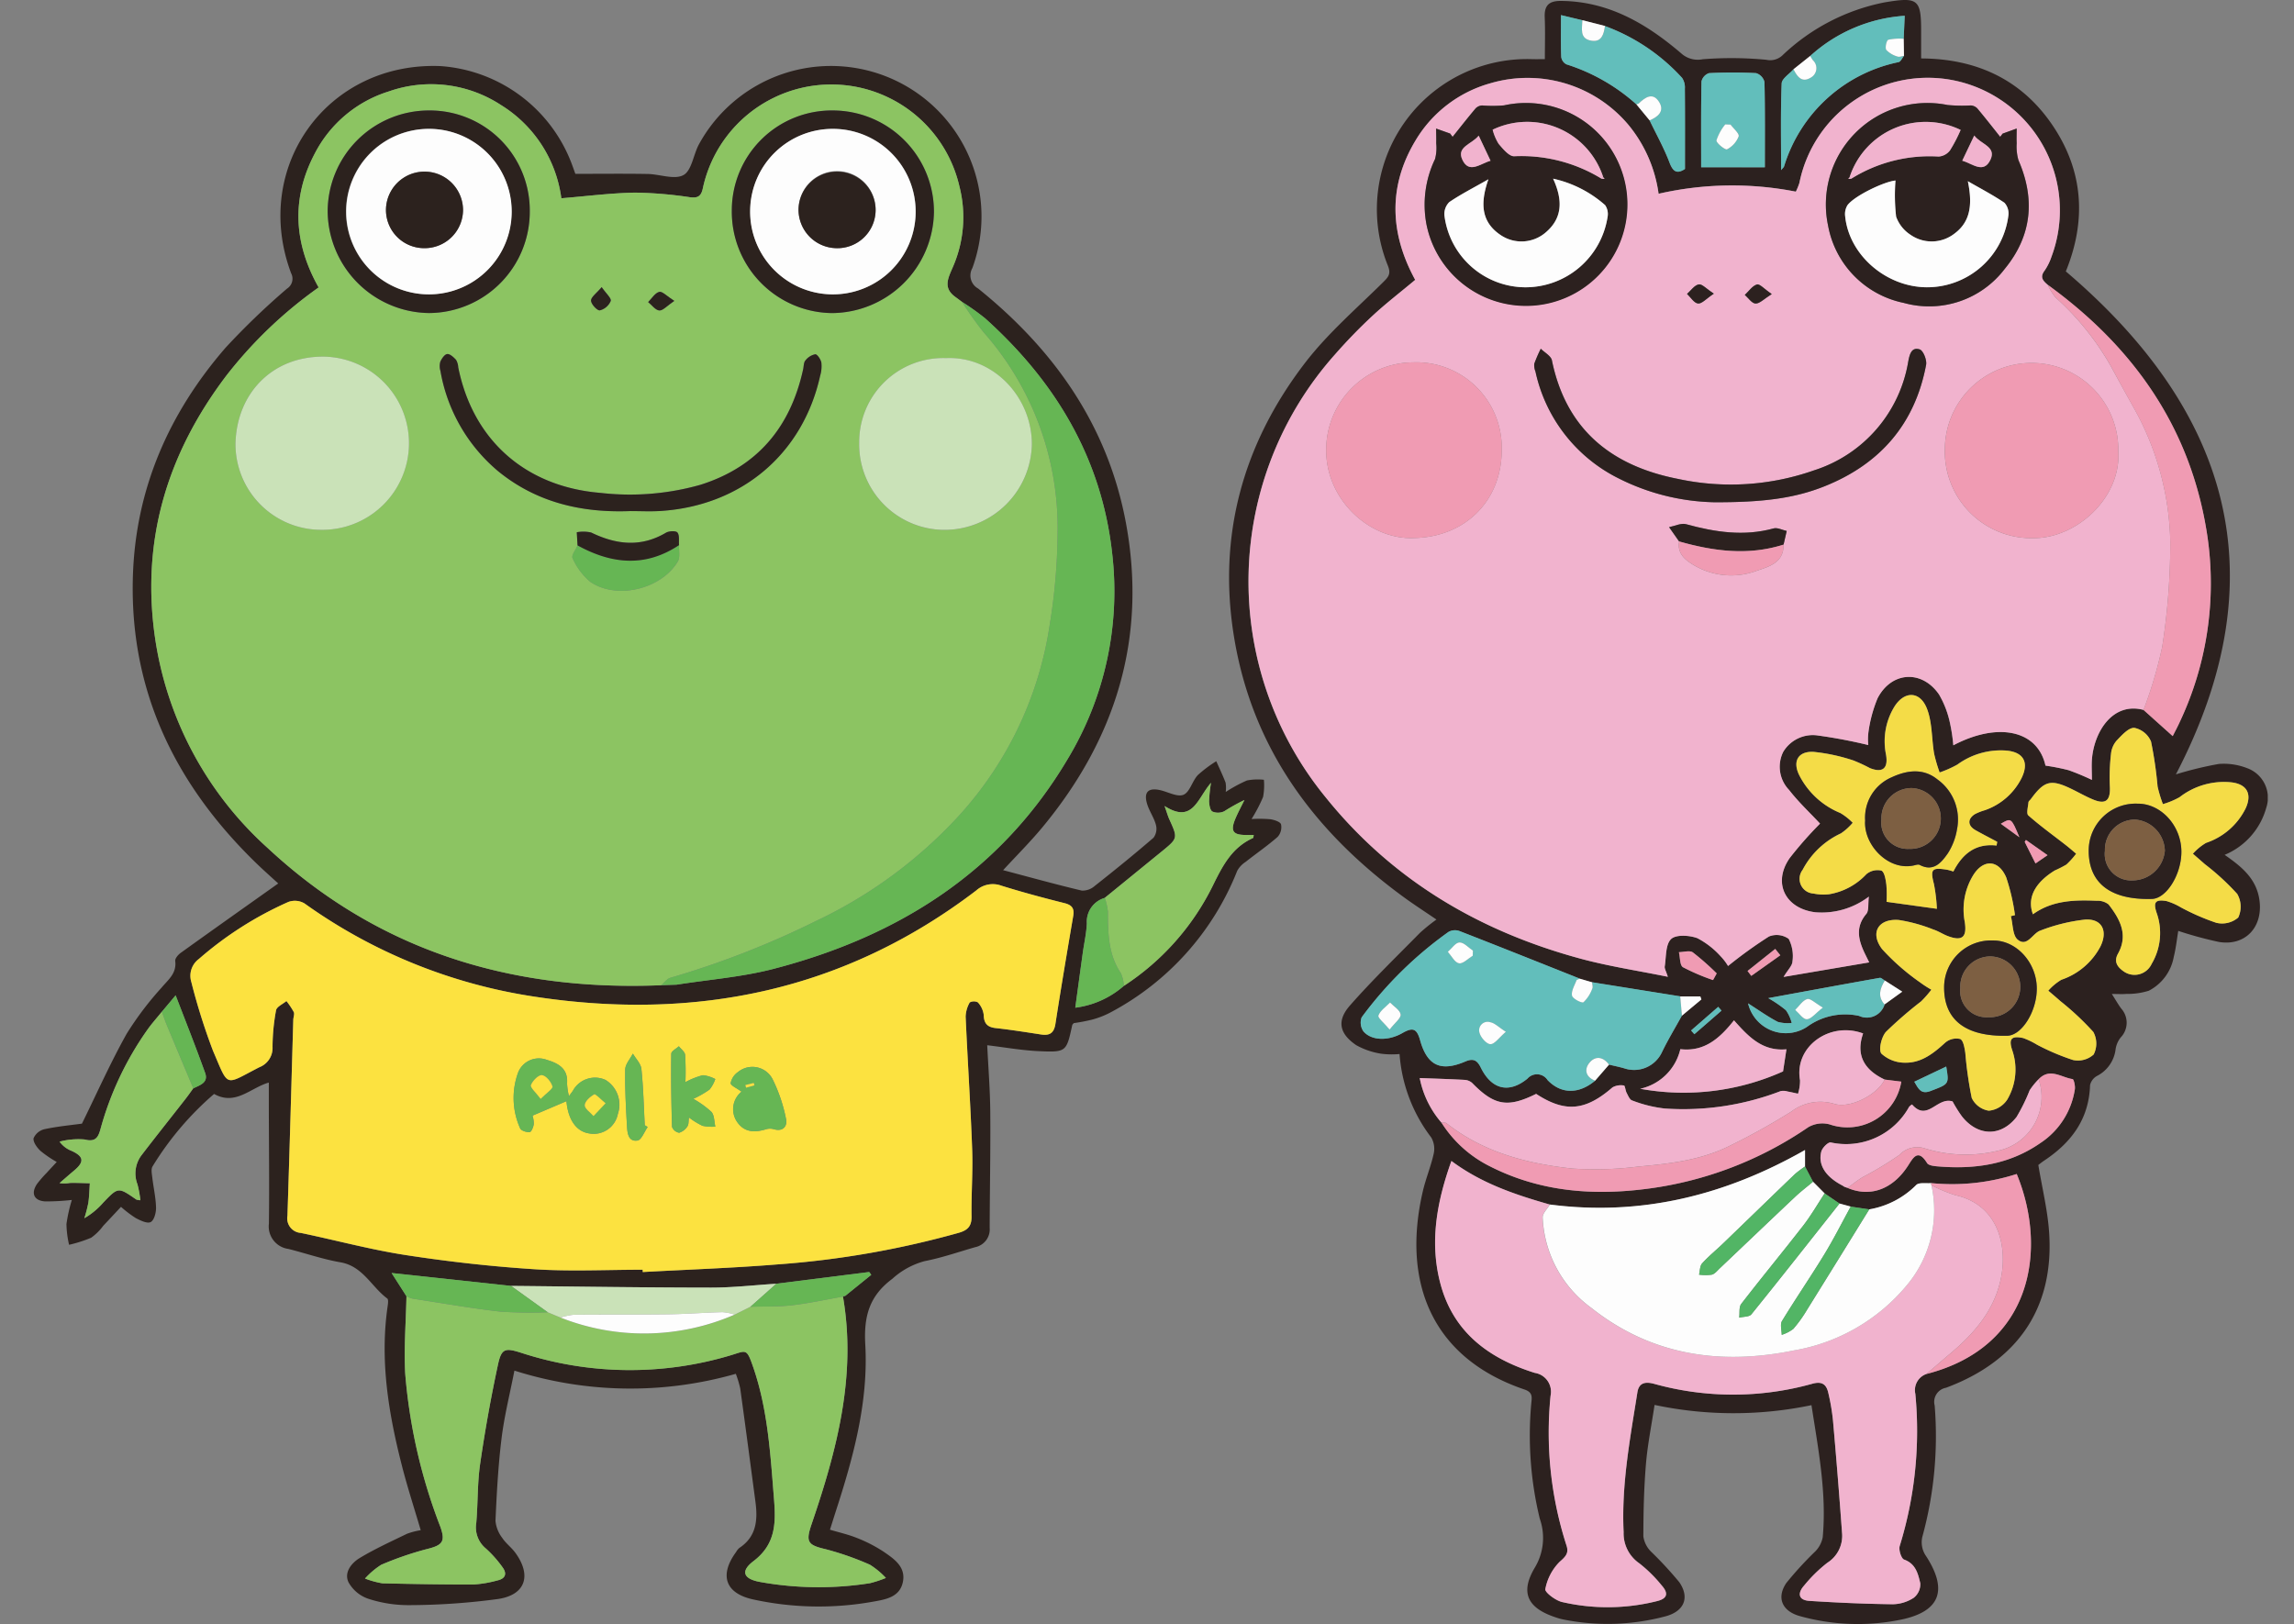 <svg xmlns="http://www.w3.org/2000/svg" xmlns:xlink="http://www.w3.org/1999/xlink" width="250" height="177" viewBox="0 0 250 177">
  <rect x="0" y="0" width="250" height="177" fill="#808080" stroke="none"/>
  <defs>
    <clipPath id="clip-path">
      <rect id="長方形_4" data-name="長方形 4" width="113.195" height="177" fill="none"/>
    </clipPath>
    <clipPath id="clip-path-2">
      <rect id="長方形_3" data-name="長方形 3" width="135.988" height="167.915" fill="none"/>
    </clipPath>
    <clipPath id="clip-caracter_01">
      <rect width="250" height="177"/>
    </clipPath>
  </defs>
  <g id="caracter_01" clip-path="url(#clip-caracter_01)">
    <g id="グループ_6" data-name="グループ 6" transform="translate(133.946)">
      <g id="グループ_5" data-name="グループ 5" clip-path="url(#clip-path)">
        <path id="パス_41" data-name="パス 41" d="M88.191,126.971c.416,2.518,1.006,4.9,1.174,7.309.573,8.174-3.339,14.039-11.237,16.973a1.563,1.563,0,0,0-1.233,1.941,41.461,41.461,0,0,1-1.352,14.333,2.634,2.634,0,0,0,.311,1.915c2.581,3.881,1.664,6.277-2.886,7.134a23.478,23.478,0,0,1-10.777-.44c-1.89-.528-2.57-1.961-1.468-3.6a38.312,38.312,0,0,1,3.171-3.46,3.01,3.01,0,0,0,.8-1.528c.44-4.806-.468-9.5-1.226-14.4a41.536,41.536,0,0,1-17.1-.025c-.337,2.248-.765,4.347-.941,6.467-.217,2.612-.276,5.24-.28,7.862a2.92,2.92,0,0,0,.829,1.652,40.966,40.966,0,0,1,3.092,3.345c1.16,1.7.5,3.161-1.459,3.7a24.466,24.466,0,0,1-11.2.356,6.5,6.5,0,0,1-.825-.231c-3.045-1.006-3.912-2.667-2.256-5.435a6.281,6.281,0,0,0,.534-5.307,38.413,38.413,0,0,1-.934-12.519c.052-.646.239-1.241-.719-1.565C22.037,148,18.828,139.7,21.11,129.854c.322-1.391.884-2.727,1.191-4.12a2.458,2.458,0,0,0-.273-1.764,16.969,16.969,0,0,1-3.451-9.092,9.208,9.208,0,0,1-1.942-.026,8.069,8.069,0,0,1-2.78-.939c-1.851-1.26-2.143-2.667-.674-4.335,2.423-2.752,5.065-5.311,7.64-7.927a20.157,20.157,0,0,1,1.777-1.43c-1.279-.874-2.466-1.637-3.6-2.468-9.71-7.1-16.455-16.18-18.449-28.27C-1.278,58.423,1.5,48.39,8.261,39.572c2.475-3.227,5.626-5.94,8.535-8.822.577-.572.857-.9.52-1.766A16.371,16.371,0,0,1,33.084,6.448c.378.006.757,0,1.328,0,0-1.545.05-3.057-.015-4.563C34.341.586,34.868.092,36.165.1c5.186.043,9.324,2.482,13.1,5.709a2.694,2.694,0,0,0,2.352.648,39.863,39.863,0,0,1,6.932.059,1.944,1.944,0,0,0,1.731-.46A22.363,22.363,0,0,1,71.431.26c3.668-.616,4-.363,3.987,3.249,0,.905,0,1.81,0,2.86,6,.027,10.924,2.278,14.306,7.263,3.392,5,3.727,10.4,1.463,15.948C109.126,44.84,114.4,62.856,103.182,84.4a38.892,38.892,0,0,1,4.681-1.137,6.992,6.992,0,0,1,3.069.453,3.428,3.428,0,0,1,2.1,4.317,7.811,7.811,0,0,1-4.538,5.138c1.9,1.314,3.527,2.648,3.81,5.055.337,2.854-1.575,4.9-4.424,4.439a42.32,42.32,0,0,1-4.439-1.207c-.152.906-.255,1.894-.494,2.848a5.168,5.168,0,0,1-2.723,3.676,7.674,7.674,0,0,1-2.448.344c-.425.041-.857.007-1.575.007.472.738.722,1.188,1.028,1.595a2.309,2.309,0,0,1-.052,3.135,2.7,2.7,0,0,0-.561,1.263,3.754,3.754,0,0,1-2.025,2.937,1.543,1.543,0,0,0-.762,1c-.114,3.7-2.037,6.259-4.982,8.219-.274.182-.528.393-.657.49m-16.758-17.5,1.931-1.392-1.9-1.212c-.185-.1-.39-.323-.55-.294-4.042.719-8.081,1.465-12.151,2.212a13.37,13.37,0,0,1,1.922,1.315,4.159,4.159,0,0,1,.634,1.389,4.006,4.006,0,0,1-1.522-.118c-1.069-.557-2.057-1.268-3.234-2.016a4.227,4.227,0,0,0,6.4,2.577,7.074,7.074,0,0,1,5.7-1.211,2.015,2.015,0,0,0,2.778-1.249M63.328,6.1,61.508,7.55c-.45.515-1.267,1.015-1.288,1.547-.124,3.095-.061,6.2-.061,9.443.171-.211.285-.3.324-.408A16.532,16.532,0,0,1,72.965,6.77c.236-.057.392-.447.585-.681q-.016-.931-.032-1.862c.035-.773.069-1.545.112-2.507a16.974,16.974,0,0,0-10.3,4.38M40.963,2.834,38.5,2.206l-2.331-.56c0,1.719-.032,3.142.026,4.561a1.067,1.067,0,0,0,.57.806,20.759,20.759,0,0,1,7.618,4.355l1.444,1.75C46.567,14.652,47.4,16.145,48,17.73c.4,1.067.865,1.215,1.68.686,0-2.959.011-5.853-.013-8.747a1.871,1.871,0,0,0-.3-1.18,21.28,21.28,0,0,0-8.408-5.654M66.819,129.2l.246.154.331.115c2.47,1.054,4.91.163,6.565-2.369.555-.849,1.088-1.986,2.106-.335.15.243.679.32,1.043.352,4.041.36,7.9-.161,11.319-2.546a8.54,8.54,0,0,0,3.742-5.845c.057-.366-.107-1.093-.248-1.113-1.226-.18-2.489-1.272-3.7.019a7.8,7.8,0,0,0-.976,1.2,19.671,19.671,0,0,1-1.431,2.916c-1.707,2.178-4.221,2.112-5.946-.06a14.43,14.43,0,0,1-1.024-1.636c-1.689-.541-2.741,2.258-4.418.329a1.32,1.32,0,0,0-.324.266,7.838,7.838,0,0,1-8.539,3.873c-.294-.048-.921.586-1.028,1-.377,1.451.486,2.744,2.282,3.685m4.628-11.534c-2.183-1.028-3.191-2.628-2.352-5.027-3.612-1.353-7.541,1.417-6.875,5.106A4.649,4.649,0,0,1,62,119.205c-.376-.081-.75-.174-1.128-.238a1.54,1.54,0,0,0-.758-.048,29.562,29.562,0,0,1-12.64,1.9,14.277,14.277,0,0,1-3.557-.882c-.26-.081-.432-.522-.591-.825-.136-.258-.177-.79-.289-.8a1.894,1.894,0,0,0-1.25.2c-2.953,2.565-5.164,2.775-8.325.711-3.1,1.539-4.557,1.282-6.966-1.183a1.358,1.358,0,0,0-.829-.343c-1.641-.093-3.286-.142-4.892-.2a10.463,10.463,0,0,0,2.373,4.864,13.2,13.2,0,0,0,5.216,4.727c5.494,2.812,11.311,3.254,17.282,2.467a40.107,40.107,0,0,0,17.472-6.7,3.065,3.065,0,0,1,2.329-.307,5.952,5.952,0,0,0,7.811-4.66l-1.811-.223m-33.23-11c-4.378-1.742-8.751-3.494-13.142-5.2a1.434,1.434,0,0,0-1.176.115,42.1,42.1,0,0,0-9.451,9.3,1.655,1.655,0,0,0,.2,1.541c.9,1.031,2.731,1.038,4.23.179,1.159-.664,1.582-.493,1.941.786.772,2.756,2.234,3.463,4.937,2.305.871-.372,1.285-.124,1.678.675,1.173,2.388,3.061,2.842,5.076,1.2a1.375,1.375,0,0,1,2.2.157c1.489,1.549,3.413,1.538,5.176.063l1.516-1.749c.549.132,1.1.245,1.646.4a3.351,3.351,0,0,0,4.1-1.7c.66-1.38,1.461-2.694,2.2-4.038l2.12-1.769c-.038-.11-.077-.22-.116-.331H49.165l-9.6-1.537-1.344-.392m31.547,25.144-2.015-.3-1.228-.335-1.616-1.1L63.638,128.8l-.873-1.658v-1.8c-8.731,4.967-17.894,7.226-27.8,5.943-3.762-1.071-7.454-2.305-10.726-4.751-1.6,4.474-2.412,8.9-1.179,13.451,1.428,5.275,5.31,8.095,10.269,9.648a2.077,2.077,0,0,1,1.716,2.485,40.059,40.059,0,0,0,1.718,16.274c.3.869-.047,1.232-.735,1.837a5.686,5.686,0,0,0-1.555,2.971c-.073.337,1.108,1.241,1.825,1.406a22.1,22.1,0,0,0,10.351-.1c1.247-.307,1.177-.954.5-1.717a15.061,15.061,0,0,0-2.44-2.406A3.956,3.956,0,0,1,43,166.984c-.246-5.154.707-10.184,1.5-15.228.156-.981.755-1.215,1.8-.941a32.07,32.07,0,0,0,17.235.006c1.076-.309,1.562.045,1.772.991a23.032,23.032,0,0,1,.506,2.965q.538,6.126.988,12.261a3.461,3.461,0,0,1-1.6,3.285,15.727,15.727,0,0,0-2.544,2.5c-.729.821-.614,1.579.587,1.656,3.028.193,6.061.327,9.094.366a4.308,4.308,0,0,0,2.285-.71,1.882,1.882,0,0,0,.706-1.577c-.24-1.014-.485-2.126-1.762-2.581-.312-.111-.616-1.074-.475-1.494a42.456,42.456,0,0,0,1.695-16.569,1.862,1.862,0,0,1,1.2-2.163c11.547-2.951,13.239-13.578,9.847-21.8a22.924,22.924,0,0,1-9.292,1c-.567.057-1.358-.1-1.663.208a9.439,9.439,0,0,1-5.116,2.654m29.89-54.438,3.181,2.853c.213-.427.523-1,.791-1.593a35.415,35.415,0,0,0,3-20.106C104.908,46.8,98.671,37.889,89.218,31.041c-.492-.419-.89-.816-.356-1.525a6.059,6.059,0,0,0,.763-1.534,14.451,14.451,0,0,0-9.357-18.9,14.277,14.277,0,0,0-18.111,10.84,6.457,6.457,0,0,1-.392.963,35.994,35.994,0,0,0-14.959.229,14.97,14.97,0,0,0-3.316-7.545,14.36,14.36,0,0,0-15.04-4.491,13.8,13.8,0,0,0-8.116,6.2c-3.065,5.07-2.786,10.226-.053,15.219-1.672,1.4-3.227,2.592-4.656,3.921a57.346,57.346,0,0,0-4.085,4.211,37.148,37.148,0,0,0-1.093,48.181c7.292,9.093,16.8,14.7,27.924,17.692,3.018.813,6.128,1.28,9.435,1.954-.194-.619-.375-.892-.337-1.131.163-1.033.075-2.387.694-2.982.53-.509,2-.418,2.869-.092a9.12,9.12,0,0,1,2.543,1.985,5.849,5.849,0,0,1,.793,1.043,48.888,48.888,0,0,1,4.452-3.211,2.245,2.245,0,0,1,2.16.258,4.088,4.088,0,0,1,.406,2.471c-.017.449-.486.881-.965,1.674l9.33-1.584c-.248-.509-.374-.762-.5-1.017-.691-1.451-1.022-2.846.183-4.266.3-.353.175-1.067.28-1.888a8.481,8.481,0,0,1-5.855,1.707c-3.282-.413-4.654-3.224-2.766-5.916a41.127,41.127,0,0,1,3.3-3.745c-1.075-1.152-2.332-2.324-3.37-3.664a3.647,3.647,0,0,1-.648-4.146,3.755,3.755,0,0,1,3.819-1.79,55.037,55.037,0,0,1,5.455,1.036,6.046,6.046,0,0,1,.019-1.416,14.719,14.719,0,0,1,.994-3.68c1.514-2.935,4.844-3.125,6.705-.405a10.442,10.442,0,0,1,1.171,3.031,18.979,18.979,0,0,1,.379,2.5c4.784-2.532,9.177-1.7,10.044,2.213a23.491,23.491,0,0,1,2.528.5A26.732,26.732,0,0,1,94.029,85c0-.882-.053-1.6.009-2.311.253-2.936,2.25-6.2,5.616-5.317M85.2,99.849l.443-.107a22.491,22.491,0,0,0-.959-4.124c-.861-1.982-2.55-1.994-3.644-.145a7.168,7.168,0,0,0-.878,4.963c.282,1.722-.276,2.181-1.856,1.579-.527-.2-1.006-.535-1.541-.7a17.288,17.288,0,0,0-3.793-1.048c-2.219-.166-3.162,1.392-1.809,3.175a24.8,24.8,0,0,0,4.118,3.612,12.134,12.134,0,0,0,1.251.812,12.306,12.306,0,0,1-1.118,1.274,44.123,44.123,0,0,0-3.825,3.314c-.5.549-.836,1.986-.5,2.381a3.775,3.775,0,0,0,2.6.988c1.757.026,3.095-1.03,4.359-2.191a1.87,1.87,0,0,1,1.627-.392c.348.153.475.978.557,1.527a41.665,41.665,0,0,0,.7,4.9,2.479,2.479,0,0,0,1.86,1.386,2.7,2.7,0,0,0,2.011-1.214,6.436,6.436,0,0,0,.541-5.376c-.407-1.237-.1-1.6,1.187-1.329a8.158,8.158,0,0,1,1.518.729,25.067,25.067,0,0,0,3.913,1.663,2.549,2.549,0,0,0,2.256-.6,2.622,2.622,0,0,0-.036-2.454,29.963,29.963,0,0,0-3.6-3.37c-.428-.385-.872-.754-1.308-1.13a6,6,0,0,1,1.423-1.188,7.533,7.533,0,0,0,4.253-3.62c.831-1.68.2-3.036-1.633-2.944a19.335,19.335,0,0,0-4.9,1.2c-.86.281-1.429,1.845-2.474.994-.569-.463-.518-1.687-.747-2.568m2.408-.2c2.11-1.519,4.528-1.578,6.966-1.471a1.9,1.9,0,0,1,1.28.4c1.233,1.595,2.172,3.3,1.022,5.37-.491.881-.044,1.466.63,1.932a2.051,2.051,0,0,0,3.043-.833,6.578,6.578,0,0,0,.554-5.514c-.414-1.2-.16-1.533,1.063-1.325a6.74,6.74,0,0,1,1.534.671,24.731,24.731,0,0,0,3.9,1.7,2.693,2.693,0,0,0,2.381-.579,2.773,2.773,0,0,0-.113-2.575,26.916,26.916,0,0,0-3.528-3.241c-.431-.381-.864-.758-1.3-1.136a6.053,6.053,0,0,1,1.431-1.18,7.439,7.439,0,0,0,4.311-3.752c.734-1.574.152-2.655-1.557-2.849a7.879,7.879,0,0,0-5.634,1.617,8.543,8.543,0,0,1-1.819.758,14.057,14.057,0,0,1-.581-1.925,43.329,43.329,0,0,0-.715-4.9,2.507,2.507,0,0,0-1.827-1.489c-.63-.023-1.36.809-1.918,1.389a2.554,2.554,0,0,0-.612,1.427,22.163,22.163,0,0,0-.129,3.532c.088,1.55-.421,2.041-1.8,1.476-.785-.321-1.528-.747-2.292-1.121-2.325-1.138-3.027-.97-4.522,1.068-.085.116-.245.219-.254.338-.041.49-.252,1.227-.015,1.437,1.3,1.147,2.711,2.162,4.08,3.23.387.3.755.626,1.132.941a9.055,9.055,0,0,1-1.064,1.184,12.335,12.335,0,0,1-1.267.645c-1.756,1.081-3.15,2.694-2.379,4.777m-3.974-7.5c.023-.136.046-.271.069-.407-.785-.419-1.577-.827-2.355-1.262-.873-.489-.908-1.234-.067-1.76a5.882,5.882,0,0,1,1.06-.417,7.043,7.043,0,0,0,4-3.479c.848-1.7.263-2.837-1.591-3.02a8.015,8.015,0,0,0-5.388,1.522,11.748,11.748,0,0,1-1.935.86,17.37,17.37,0,0,1-.6-2.05c-.274-1.627-.2-3.372-.769-4.875-.766-2.007-2.53-1.992-3.623-.139a7.228,7.228,0,0,0-.852,5.1c.271,1.533-.368,2.037-1.75,1.49a17.934,17.934,0,0,0-1.792-.832,20.2,20.2,0,0,0-4.386-.942c-1.7-.061-2.282,1.083-1.493,2.605a8.694,8.694,0,0,0,4.446,4.061,6.546,6.546,0,0,1,1.35,1.065,6.331,6.331,0,0,1-1.289,1.159A8.969,8.969,0,0,0,62.5,94.805a1.608,1.608,0,0,0,1.188,2.582,5.411,5.411,0,0,0,1.691.077,7.17,7.17,0,0,0,4.074-2.191,1.891,1.891,0,0,1,1.629-.388c.347.155.472.982.545,1.532a13.325,13.325,0,0,1,.022,1.872l5.486.76a18.8,18.8,0,0,0-.32-2.687c-.416-1.612-.251-1.848,1.427-1.569a7.06,7.06,0,0,1,.691.189c.986-1.915,2.408-3.085,4.7-2.829M58.388,18.233c0-3.125.029-6.214-.041-9.3a1.357,1.357,0,0,0-.905-.966,47.4,47.4,0,0,0-5.138,0,1.253,1.253,0,0,0-.82.9c-.062,3.085-.037,6.173-.037,9.358ZM44.8,118.665a26.42,26.42,0,0,0,15.571-1.893c.129-.843.242-1.573.369-2.409-2.655.242-4.182-1.435-5.717-3.156-1.538,1.942-3.213,3.449-5.846,3.141a5.748,5.748,0,0,1-4.377,4.317m7.937-11.849.4-.722a28.605,28.605,0,0,0-2.6-2.292c-.342-.242-1-.03-1.52-.025.136.565.092,1.428.442,1.64a22.81,22.81,0,0,0,3.272,1.4m21.941,11.077c.459.793.738,1.412,1.78,1.013,2-.769,2.023-.719,1.7-2.664l-3.475,1.652M60.073,104.115l-.557-.694L56.5,105.826l.406.535,3.164-2.246m-6.408,6.034-.359-.412-2.955,2.574.355.408,2.959-2.569M89.192,93.206,86.84,91.55l-.134.21,1.177,2.349,1.309-.9m-3.065-1.955c-.894-2.133-.894-2.133-2.024-1.469l2.024,1.469" transform="translate(0 0)" fill="#2c211f"/>
        <path id="パス_42" data-name="パス 42" d="M100.19,79.526c-3.367-.887-5.364,2.38-5.616,5.317-.061.71-.009,1.429-.009,2.311A26.558,26.558,0,0,0,92.039,86.1a23.226,23.226,0,0,0-2.528-.5c-.866-3.918-5.26-4.745-10.044-2.213a18.846,18.846,0,0,0-.379-2.5,10.431,10.431,0,0,0-1.171-3.031c-1.862-2.72-5.191-2.53-6.706.405a14.753,14.753,0,0,0-.994,3.68,6.04,6.04,0,0,0-.018,1.416,55.094,55.094,0,0,0-5.456-1.036,3.755,3.755,0,0,0-3.819,1.789,3.647,3.647,0,0,0,.649,4.147c1.038,1.341,2.3,2.512,3.369,3.664a41.248,41.248,0,0,0-3.3,3.745c-1.888,2.691-.516,5.5,2.766,5.915a8.474,8.474,0,0,0,5.854-1.706c-.105.821.02,1.534-.28,1.888-1.2,1.42-.874,2.815-.183,4.266.121.255.247.507.5,1.016l-9.33,1.585c.478-.793.948-1.225.965-1.674a4.088,4.088,0,0,0-.406-2.471,2.243,2.243,0,0,0-2.16-.258,49,49,0,0,0-4.452,3.211,5.782,5.782,0,0,0-.793-1.043,9.12,9.12,0,0,0-2.543-1.985c-.867-.326-2.339-.417-2.869.092-.619.595-.53,1.948-.694,2.982-.038.238.144.511.337,1.131-3.305-.674-6.416-1.141-9.434-1.954-11.125-3-20.632-8.6-27.924-17.692A37.149,37.149,0,0,1,12.078,40.79a57.675,57.675,0,0,1,4.085-4.211c1.429-1.329,2.983-2.523,4.656-3.921-2.731-4.994-3.011-10.148.053-15.219a13.8,13.8,0,0,1,8.116-6.2,14.36,14.36,0,0,1,15.04,4.491,14.976,14.976,0,0,1,3.315,7.544A36,36,0,0,1,62.3,23.042a6.417,6.417,0,0,0,.391-.963A14.277,14.277,0,0,1,80.8,11.239a14.452,14.452,0,0,1,9.357,18.9,6.042,6.042,0,0,1-.764,1.533c-.534.71-.136,1.106.356,1.525a6.251,6.251,0,0,0,.861,1.384,29.75,29.75,0,0,1,6.049,7.538Q97.816,44.251,99,46.372a31.044,31.044,0,0,1,4.109,14.8,73.726,73.726,0,0,1-.879,11.472,47.051,47.051,0,0,1-2.035,6.877M49.583,61.168c-.215,1.257.553,1.939,1.484,2.514a7.976,7.976,0,0,0,7,.671c1.3-.439,2.938-.877,2.891-2.841l.345-1.49c-.479-.1-1.01-.393-1.428-.278-3.239.891-6.377.408-9.53-.457-.549-.151-1.237.2-1.86.319l1.094,1.561m-28.946-.375c5.581-.081,9.606-4.019,9.612-9.572A9.316,9.316,0,0,0,20.6,41.645a9.55,9.55,0,0,0-9.479,9.308c-.159,5.581,4.691,10.026,9.52,9.84m76.8-9.517a9.45,9.45,0,1,0-18.9-.227A9.442,9.442,0,0,0,88.1,60.807c4.851.057,9.7-4.479,9.34-9.53m-12.6-34.559-.268.352c-.83-1.039-1.648-2.09-2.5-3.108a1.082,1.082,0,0,0-.711-.317,16.575,16.575,0,0,1-2.53-.048,11.064,11.064,0,0,0-13.014,13.14,10.532,10.532,0,0,0,8.237,8.427,10.342,10.342,0,0,0,11.034-3.729c2.927-3.572,3.33-7.577,1.473-11.829a5.443,5.443,0,0,1-.189-1.848c-.026-.53,0-1.063,0-1.595l-1.528.553M24.9,17.072l-.268-.362L23.1,16.167c.006.533.027,1.066.012,1.6a4.767,4.767,0,0,1-.129,1.721,11.488,11.488,0,0,0-.935,7.113A11.042,11.042,0,1,0,30.5,13.635a14.241,14.241,0,0,1-2.392.008,1.076,1.076,0,0,0-.709.325c-.856,1.017-1.675,2.066-2.506,3.1M53.4,56.893c5.261.016,8.754-.421,12.077-1.759,6.028-2.427,9.807-6.783,11.02-13.218.1-.526-.311-1.558-.7-1.682-.922-.3-1.107.606-1.247,1.326A15.022,15.022,0,0,1,64.3,53.413a27.3,27.3,0,0,1-14.822.937c-7.233-1.41-12.209-5.357-13.756-12.928-.1-.483-.794-.845-1.213-1.263A15.727,15.727,0,0,0,33.8,41.8a1.788,1.788,0,0,0,.128.839,17.02,17.02,0,0,0,9.114,11.68A24.232,24.232,0,0,0,53.4,56.893m6.277-22.686c-.8-.551-1.309-1.14-1.612-1.05-.509.152-.889.736-1.324,1.138.391.337.774.929,1.173.94.451.012.914-.5,1.763-1.028m-6.311-.047c-.814-.53-1.291-1.081-1.645-1.01-.476.095-.857.668-1.278,1.036.4.372.772,1,1.2,1.045.415.042.891-.522,1.719-1.07" transform="translate(-0.536 -2.153)" fill="#f1b3ce"/>
        <path id="パス_43" data-name="パス 43" d="M81.694,181.891a1.861,1.861,0,0,0-1.2,2.163,42.472,42.472,0,0,1-1.7,16.569c-.141.42.164,1.384.475,1.494,1.278.455,1.522,1.567,1.762,2.581a1.878,1.878,0,0,1-.706,1.577,4.3,4.3,0,0,1-2.285.71c-3.034-.038-6.067-.172-9.095-.366-1.2-.077-1.315-.835-.587-1.655a15.728,15.728,0,0,1,2.544-2.5,3.463,3.463,0,0,0,1.6-3.286q-.44-6.134-.988-12.261a23.179,23.179,0,0,0-.506-2.964c-.21-.947-.7-1.3-1.772-.992a32.07,32.07,0,0,1-17.235-.006c-1.045-.274-1.644-.041-1.8.94-.8,5.046-1.751,10.075-1.5,15.229a3.951,3.951,0,0,0,1.7,3.394,15.067,15.067,0,0,1,2.44,2.407c.682.763.753,1.409-.5,1.716a22.08,22.08,0,0,1-10.35.1c-.718-.164-1.9-1.069-1.825-1.406a5.692,5.692,0,0,1,1.555-2.971c.689-.6,1.041-.967.735-1.836a40.061,40.061,0,0,1-1.718-16.274,2.077,2.077,0,0,0-1.716-2.485c-4.959-1.553-8.841-4.372-10.269-9.648-1.232-4.549-.42-8.977,1.179-13.451,3.272,2.445,6.963,3.68,10.725,4.751-.277.472-.8.953-.789,1.416a12.856,12.856,0,0,0,5.329,9.867c6.54,5.175,14.063,6.245,22.031,4.62A20.434,20.434,0,0,0,79.6,172.174a12.685,12.685,0,0,0,2.651-10.857,16.059,16.059,0,0,0,2.634,1.092c4.493,1.009,5.667,5.284,4.953,8.958-.683,3.512-2.874,6.049-5.514,8.274-.882.743-1.753,1.5-2.628,2.25" transform="translate(-5.706 -32.137)" fill="#f1b3ce"/>
        <path id="パス_44" data-name="パス 44" d="M85.224,161.014a12.686,12.686,0,0,1-2.651,10.857,20.437,20.437,0,0,1-12.356,7.148c-7.968,1.624-15.491.556-22.031-4.62a12.857,12.857,0,0,1-5.329-9.868c-.015-.463.513-.943.789-1.416,9.905,1.283,19.068-.975,27.8-5.943v1.8a11.189,11.189,0,0,0-1.111.835c-2.616,2.511-5.214,5.04-7.825,7.555-.755.729-1.581,1.391-2.28,2.169-.253.281-.23.811-.332,1.228a5.136,5.136,0,0,0,1.39,0c.334-.09.606-.446.883-.707,2.734-2.593,5.459-5.2,8.2-7.78.617-.581,1.3-1.1,1.946-1.644l1.266,1.274c-.774,1.174-1.475,2.4-2.335,3.512-2.223,2.864-4.536,5.656-6.75,8.526-.27.349-.157.994-.222,1.5.451-.112,1.093-.07,1.325-.359,3.233-4,6.409-8.044,9.6-12.077l1.226.334c-.956,1.742-1.849,3.522-2.883,5.217-1.492,2.444-3.116,4.808-4.607,7.254-.226.372-.031,1-.031,1.508a4.111,4.111,0,0,0,1.266-.651,14.549,14.549,0,0,0,1.5-2.093q3.4-5.456,6.773-10.932a9.444,9.444,0,0,0,5.116-2.654c.305-.313,1.1-.152,1.663-.209a.317.317,0,0,0,0,.231" transform="translate(-8.68 -31.834)" fill="#fdfdfd"/>
        <path id="パス_45" data-name="パス 45" d="M43.529,143.535c-1.764,1.475-3.687,1.486-5.176-.063a1.375,1.375,0,0,0-2.2-.157c-2.015,1.643-3.9,1.189-5.076-1.2-.392-.8-.808-1.048-1.679-.675-2.7,1.156-4.164.45-4.937-2.306-.358-1.279-.782-1.451-1.941-.786-1.5.859-3.333.852-4.23-.179a1.661,1.661,0,0,1-.2-1.542,42.136,42.136,0,0,1,9.451-9.3,1.437,1.437,0,0,1,1.176-.115c4.391,1.708,8.765,3.461,13.142,5.2-.125.063-.327.1-.364.193-.207.548-.584,1.155-.48,1.653.07.337,1.067.849,1.25.719a3.847,3.847,0,0,0,.955-1.482c.09-.183-.006-.458-.018-.691l9.6,1.537q.092,1.049.186,2.1c-.739,1.343-1.54,2.656-2.2,4.038a3.351,3.351,0,0,1-4.1,1.7c-.542-.157-1.1-.269-1.646-.4-.651-.888-1.515-.984-2.152-.183-.58.728-.375,1.549.636,1.932M30.2,129.914l.017-.553c-.487-.323-.977-.9-1.459-.893-.43.006-.85.658-1.275,1.025.4.444.754,1.169,1.219,1.25.438.077.994-.526,1.5-.829m-9.06,8.053c.577-.748,1.245-1.24,1.2-1.646-.057-.475-.74-.873-1.152-1.3-.447.464-1.061.865-1.267,1.419-.093.253.618.805,1.222,1.532m12.668.24c-.782-.5-1.211-.955-1.707-1.045a.924.924,0,0,0-1.157,1.179c.138.5.774,1.215,1.185,1.213.462,0,.922-.7,1.679-1.348" transform="translate(-3.641 -25.752)" fill="#62bebb"/>
        <path id="パス_46" data-name="パス 46" d="M28.424,150.88a10.461,10.461,0,0,1-2.373-4.864c1.606.063,3.25.112,4.892.2a1.353,1.353,0,0,1,.829.343c2.408,2.465,3.864,2.722,6.966,1.183,3.161,2.065,5.372,1.855,8.325-.711a1.894,1.894,0,0,1,1.25-.2c.112.008.153.539.288.8.159.3.332.743.592.825a14.238,14.238,0,0,0,3.557.881,29.561,29.561,0,0,0,12.64-1.9,1.54,1.54,0,0,1,.758.048c.379.064.752.157,1.128.238a4.654,4.654,0,0,0,.222-1.464c-.666-3.688,3.262-6.459,6.874-5.105-.838,2.4.17,4,2.352,5.026-.792,1.656-3.762,3.179-5.471,2.653a5.23,5.23,0,0,0-4.69.827,73.17,73.17,0,0,1-6.706,3.73c-3.108,1.561-6.525,1.963-9.926,2.266a37.132,37.132,0,0,1-7.25.225c-4.927-.537-9.688-1.762-13.707-4.939-.124-.1-.364-.045-.549-.064" transform="translate(-5.276 -28.52)" fill="#f1b3ce"/>
        <path id="パス_47" data-name="パス 47" d="M103.116,123.751c.229.881.179,2.105.748,2.568,1.045.85,1.614-.713,2.474-.994a19.369,19.369,0,0,1,4.9-1.2c1.833-.092,2.463,1.265,1.633,2.945a7.53,7.53,0,0,1-4.254,3.619,6,6,0,0,0-1.423,1.188c.436.376.88.745,1.308,1.13a30.149,30.149,0,0,1,3.6,3.37,2.627,2.627,0,0,1,.036,2.454,2.55,2.55,0,0,1-2.256.6,24.958,24.958,0,0,1-3.913-1.663,8.184,8.184,0,0,0-1.518-.729c-1.287-.274-1.594.092-1.187,1.329a6.439,6.439,0,0,1-.541,5.376,2.7,2.7,0,0,1-2.012,1.213,2.476,2.476,0,0,1-1.859-1.386,41.627,41.627,0,0,1-.7-4.9c-.082-.549-.211-1.374-.558-1.528a1.868,1.868,0,0,0-1.626.392c-1.265,1.162-2.6,2.218-4.359,2.191a3.777,3.777,0,0,1-2.6-.987c-.337-.4,0-1.833.5-2.382a43.976,43.976,0,0,1,3.825-3.313,12.227,12.227,0,0,0,1.118-1.274,11.884,11.884,0,0,1-1.252-.812,24.686,24.686,0,0,1-4.117-3.612c-1.352-1.784-.411-3.341,1.809-3.175a17.324,17.324,0,0,1,3.794,1.047c.534.17,1.014.5,1.541.7,1.58.6,2.137.144,1.856-1.579a7.165,7.165,0,0,1,.877-4.962c1.095-1.849,2.784-1.837,3.644.144a22.391,22.391,0,0,1,.959,4.124l-.443.107m-1.943,2.655a5.113,5.113,0,0,0-5.335,5.141c.007,3.543,2.364,5.339,6.88,5.242,1.59-.034,3.232-2.666,3.22-5.161-.014-2.823-2.219-5.241-4.765-5.222" transform="translate(-17.916 -23.902)" fill="#f4dc47"/>
        <path id="パス_48" data-name="パス 48" d="M109.7,119.8c-.771-2.083.623-3.7,2.378-4.776a12.5,12.5,0,0,0,1.267-.645,8.96,8.96,0,0,0,1.065-1.185c-.377-.314-.746-.639-1.133-.941-1.368-1.067-2.782-2.082-4.079-3.23-.238-.21-.026-.947.014-1.437.01-.118.171-.222.255-.337,1.494-2.039,2.2-2.206,4.522-1.068.764.373,1.506.8,2.292,1.121,1.381.565,1.89.073,1.8-1.476a22.268,22.268,0,0,1,.129-3.533,2.562,2.562,0,0,1,.612-1.427c.557-.58,1.289-1.412,1.919-1.388a2.51,2.51,0,0,1,1.827,1.489,43.3,43.3,0,0,1,.715,4.9,14.043,14.043,0,0,0,.58,1.924,8.49,8.49,0,0,0,1.82-.758,7.879,7.879,0,0,1,5.634-1.617c1.708.195,2.29,1.275,1.557,2.849a7.442,7.442,0,0,1-4.312,3.751,6.054,6.054,0,0,0-1.431,1.181c.432.378.867.755,1.3,1.136a26.765,26.765,0,0,1,3.528,3.242,2.771,2.771,0,0,1,.114,2.575,2.7,2.7,0,0,1-2.382.578,24.75,24.75,0,0,1-3.9-1.7,6.771,6.771,0,0,0-1.534-.671c-1.223-.209-1.477.122-1.063,1.324a6.578,6.578,0,0,1-.554,5.514,2.052,2.052,0,0,1-3.043.833c-.674-.467-1.121-1.051-.631-1.933,1.152-2.066.211-3.775-1.022-5.37a1.9,1.9,0,0,0-1.279-.4c-2.439-.108-4.857-.049-6.966,1.471m11.4-12.057a5.113,5.113,0,0,0-5.323,5.152c.01,3.537,2.412,5.36,6.893,5.23,1.589-.045,3.223-2.682,3.207-5.172-.019-2.821-2.23-5.233-4.778-5.21" transform="translate(-22.096 -20.148)" fill="#f4dc47"/>
        <path id="パス_49" data-name="パス 49" d="M99.337,111.393c-2.294-.255-3.716.913-4.7,2.829-.257-.071-.47-.152-.691-.189-1.679-.278-1.844-.043-1.427,1.569a18.811,18.811,0,0,1,.32,2.687l-5.486-.76a13.324,13.324,0,0,0-.021-1.872c-.073-.549-.2-1.376-.545-1.532a1.894,1.894,0,0,0-1.628.388,7.17,7.17,0,0,1-4.074,2.191,5.392,5.392,0,0,1-1.692-.077,1.607,1.607,0,0,1-1.187-2.581,8.962,8.962,0,0,1,4.175-3.971,6.306,6.306,0,0,0,1.289-1.158,6.52,6.52,0,0,0-1.35-1.065,8.7,8.7,0,0,1-4.446-4.062c-.789-1.522-.2-2.667,1.493-2.605a20.151,20.151,0,0,1,4.386.943,17.947,17.947,0,0,1,1.793.832c1.381.545,2.021.041,1.75-1.49a7.222,7.222,0,0,1,.852-5.1c1.092-1.853,2.856-1.868,3.622.139.573,1.5.494,3.249.77,4.876a17.256,17.256,0,0,0,.6,2.05,11.786,11.786,0,0,0,1.935-.86,8.02,8.02,0,0,1,5.388-1.522c1.854.184,2.44,1.321,1.591,3.021a7.04,7.04,0,0,1-4,3.478,5.869,5.869,0,0,0-1.061.418c-.841.526-.806,1.271.067,1.76.778.435,1.57.841,2.356,1.261l-.069.407m-14.32-2.729c-.191,2.649,2.551,5.569,5.38,4.877.182-.045.418-.118.558-.044,1.524.807,2.376-.267,3.069-1.25a6.91,6.91,0,0,0,1.006-2.635,5.377,5.377,0,0,0-2.138-5.431c-1.563-1.262-3.351-.992-5-.222a4.781,4.781,0,0,0-2.874,4.7" transform="translate(-15.702 -19.239)" fill="#f4dc47"/>
        <path id="パス_50" data-name="パス 50" d="M122.314,85.256a47.124,47.124,0,0,0,2.036-6.877,73.8,73.8,0,0,0,.878-11.472,31.046,31.046,0,0,0-4.109-14.8q-1.183-2.118-2.331-4.258a29.778,29.778,0,0,0-6.049-7.538,6.227,6.227,0,0,1-.861-1.383c9.453,6.849,15.691,15.764,17.412,27.486a35.425,35.425,0,0,1-3,20.107c-.269.592-.579,1.165-.792,1.593l-3.181-2.853" transform="translate(-22.66 -7.884)" fill="#f09bb3"/>
        <path id="パス_51" data-name="パス 51" d="M29.027,152.246c.186.018.426-.033.549.064,4.018,3.177,8.779,4.4,13.707,4.939a37.128,37.128,0,0,0,7.25-.225c3.4-.3,6.818-.7,9.926-2.266a73.176,73.176,0,0,0,6.706-3.73,5.23,5.23,0,0,1,4.69-.827c1.709.526,4.679-1,5.471-2.653l1.812.224a5.952,5.952,0,0,1-7.811,4.66,3.065,3.065,0,0,0-2.329.307,40.1,40.1,0,0,1-17.472,6.7c-5.971.788-11.787.344-17.282-2.467a13.205,13.205,0,0,1-5.216-4.727" transform="translate(-5.879 -29.885)" fill="#f09bb3"/>
        <path id="パス_52" data-name="パス 52" d="M83.765,159.343l-.33-.115-.246-.154c-1.8-.942-2.66-2.234-2.282-3.685.107-.412.734-1.047,1.028-1a7.839,7.839,0,0,0,8.539-3.873,1.32,1.32,0,0,1,.324-.266c1.677,1.93,2.729-.871,4.418-.329a14.362,14.362,0,0,0,1.024,1.636c1.725,2.171,4.239,2.238,5.946.06a19.631,19.631,0,0,0,1.431-2.915,7.829,7.829,0,0,1,.976-1.2,5.987,5.987,0,0,1-4.341,7.771,15,15,0,0,1-8.034-.225,2.663,2.663,0,0,0-2.814.716,37.782,37.782,0,0,1-3.974,2.4c-.579.352-1.111.781-1.664,1.174" transform="translate(-16.369 -29.877)" fill="#f1b3ce"/>
        <path id="パス_53" data-name="パス 53" d="M53.57,11.788a20.762,20.762,0,0,0-7.617-4.355,1.065,1.065,0,0,1-.57-.806c-.059-1.419-.027-2.842-.027-4.561l2.33.56c-.022.9-.348,2.018.98,2.231,1.13.183,1.356-.722,1.482-1.6a21.283,21.283,0,0,1,8.408,5.654,1.87,1.87,0,0,1,.3,1.18c.025,2.894.013,5.789.013,8.746-.815.53-1.275.382-1.679-.685-.6-1.585-1.439-3.078-2.175-4.611.922-.385,1.665-1.016,1.026-2.02-.686-1.078-1.514-.493-2.213.179-.059.057-.17.062-.257.091" transform="translate(-9.185 -0.418)" fill="#62bebb"/>
        <path id="パス_54" data-name="パス 54" d="M95.844,161.679a.317.317,0,0,1,0-.231,22.929,22.929,0,0,0,9.293-.994c3.392,8.22,1.7,18.848-9.847,21.8.876-.75,1.746-1.506,2.628-2.25,2.64-2.225,4.832-4.762,5.514-8.275.714-3.674-.46-7.948-4.953-8.958a16.126,16.126,0,0,1-2.634-1.091" transform="translate(-19.3 -32.499)" fill="#f09bb3"/>
        <path id="パス_55" data-name="パス 55" d="M88.825,6.525c-.193.234-.348.624-.585.682A16.53,16.53,0,0,0,75.759,18.57c-.038.111-.153.2-.324.408,0-3.245-.064-6.349.061-9.443.021-.532.838-1.032,1.288-1.547.394.749.868,1.5,1.835.936A1.176,1.176,0,0,0,78.895,7c-.11-.144-.195-.307-.29-.461a16.969,16.969,0,0,1,10.3-4.38c-.043.962-.077,1.734-.112,2.507a5.791,5.791,0,0,0-1.678.106c-.2.069-.376.882-.215,1.112a2.719,2.719,0,0,0,1.226.719c.192.077.463-.045.7-.076" transform="translate(-15.276 -0.437)" fill="#62bebb"/>
        <path id="パス_56" data-name="パス 56" d="M71.454,20.239H64.512c0-3.185-.025-6.273.037-9.358a1.253,1.253,0,0,1,.82-.9,47.192,47.192,0,0,1,5.138,0,1.356,1.356,0,0,1,.905.966c.071,3.086.041,6.175.041,9.3m-3.733-4.651-.582-.025a5.365,5.365,0,0,0-.958,1.736c-.04.29.964,1.077,1.151.98A2.682,2.682,0,0,0,68.6,16.873c.1-.307-.56-.849-.876-1.285" transform="translate(-13.066 -2.006)" fill="#62bebb"/>
        <path id="パス_57" data-name="パス 57" d="M56.179,146.911a5.75,5.75,0,0,0,4.377-4.317c2.633.308,4.308-1.2,5.846-3.141,1.535,1.721,3.062,3.4,5.717,3.156-.128.835-.24,1.565-.369,2.408a26.428,26.428,0,0,1-15.571,1.894" transform="translate(-11.379 -28.245)" fill="#f1b3ce"/>
        <path id="パス_58" data-name="パス 58" d="M84.513,159.185c.553-.393,1.085-.821,1.664-1.174a37.779,37.779,0,0,0,3.974-2.4,2.663,2.663,0,0,1,2.814-.716,15,15,0,0,0,8.034.225,5.987,5.987,0,0,0,4.341-7.771c1.212-1.291,2.475-.2,3.7-.02.141.021.305.747.248,1.114a8.54,8.54,0,0,1-3.742,5.845c-3.421,2.385-7.278,2.906-11.319,2.545-.364-.032-.893-.109-1.043-.352-1.018-1.652-1.551-.514-2.106.335-1.656,2.533-4.1,3.423-6.565,2.369" transform="translate(-17.118 -29.719)" fill="#f09bb3"/>
        <path id="パス_59" data-name="パス 59" d="M85.8,136.544a2.016,2.016,0,0,1-2.778,1.248,7.078,7.078,0,0,0-5.7,1.212,4.227,4.227,0,0,1-6.4-2.577c1.177.749,2.166,1.459,3.234,2.016a4.022,4.022,0,0,0,1.522.119,4.157,4.157,0,0,0-.635-1.39,13.384,13.384,0,0,0-1.921-1.315c4.07-.747,8.108-1.492,12.15-2.211.161-.029.366.19.55.293-.522.863-.813,1.728-.028,2.605m-6.723.34c-.841-.49-1.378-1.041-1.7-.936-.512.165-.883.771-1.313,1.191.425.367.864,1.041,1.27,1.021.482-.024.935-.644,1.747-1.275" transform="translate(-14.366 -27.069)" fill="#62bebb"/>
        <path id="パス_60" data-name="パス 60" d="M80.641,164.212c-3.191,4.034-6.367,8.077-9.6,12.077-.233.289-.874.247-1.325.359.065-.508-.048-1.152.222-1.5,2.215-2.869,4.528-5.662,6.75-8.526.86-1.108,1.561-2.338,2.335-3.512l1.618,1.1" transform="translate(-14.121 -33.037)" fill="#52b565"/>
        <path id="パス_61" data-name="パス 61" d="M76.646,161.089c-.65.546-1.329,1.062-1.946,1.644-2.742,2.584-5.467,5.187-8.2,7.78-.277.262-.549.617-.883.707a5.108,5.108,0,0,1-1.391,0c.1-.417.08-.947.333-1.228.7-.778,1.524-1.44,2.28-2.169,2.611-2.515,5.209-5.044,7.824-7.555a11.281,11.281,0,0,1,1.111-.835l.873,1.658" transform="translate(-13.009 -32.292)" fill="#52b565"/>
        <path id="パス_62" data-name="パス 62" d="M85.041,165.213q-3.384,5.468-6.773,10.932a14.448,14.448,0,0,1-1.5,2.093,4.084,4.084,0,0,1-1.266.651c0-.509-.194-1.136.032-1.507,1.49-2.446,3.115-4.809,4.607-7.254,1.034-1.695,1.926-3.475,2.883-5.217l2.017.3" transform="translate(-15.277 -33.402)" fill="#52b565"/>
        <path id="パス_63" data-name="パス 63" d="M65.189,133.151a22.782,22.782,0,0,1-3.273-1.4c-.349-.211-.3-1.074-.442-1.639.516-.006,1.178-.218,1.52.024a28.618,28.618,0,0,1,2.6,2.292l-.4.722" transform="translate(-12.451 -26.335)" fill="#f09bb3"/>
        <path id="パス_64" data-name="パス 64" d="M93.646,147.419l3.475-1.652c.328,1.945.309,1.895-1.7,2.663-1.041.4-1.321-.219-1.78-1.012" transform="translate(-18.967 -29.524)" fill="#62bebb"/>
        <path id="パス_65" data-name="パス 65" d="M49.049,134.152c.011.233.108.507.018.691a3.859,3.859,0,0,1-.955,1.482c-.183.13-1.179-.382-1.25-.719-.1-.5.274-1.105.48-1.653.036-.1.238-.131.364-.193l1.344.392" transform="translate(-9.488 -27.092)" fill="#fdfdfd"/>
        <path id="パス_66" data-name="パス 66" d="M55.659,14.037c.087-.029.2-.033.257-.091.7-.672,1.527-1.258,2.213-.179.64,1-.1,1.635-1.026,2.02l-1.444-1.75" transform="translate(-11.273 -2.668)" fill="#fdfdfd"/>
        <path id="パス_67" data-name="パス 67" d="M50.729,3.394c-.126.88-.352,1.786-1.482,1.6-1.327-.215-1-1.329-.979-2.232l2.462.628" transform="translate(-9.766 -0.56)" fill="#fdfdfd"/>
        <path id="パス_68" data-name="パス 68" d="M91.725,7.16c-.235.031-.506.153-.7.076A2.719,2.719,0,0,1,89.8,6.517c-.161-.23.019-1.044.215-1.112A5.791,5.791,0,0,1,91.693,5.3q.017.931.032,1.862" transform="translate(-18.176 -1.072)" fill="#fdfdfd"/>
        <path id="パス_69" data-name="パス 69" d="M78.951,7.648c.1.154.181.317.291.461a1.177,1.177,0,0,1-.277,1.927C78,10.6,77.523,9.848,77.13,9.1l1.821-1.451" transform="translate(-15.622 -1.549)" fill="#fdfdfd"/>
        <path id="パス_70" data-name="パス 70" d="M49.777,147.069c-1.011-.384-1.216-1.2-.636-1.931.637-.8,1.5-.706,2.152.183l-1.516,1.748" transform="translate(-9.888 -29.286)" fill="#fdfdfd"/>
        <path id="パス_71" data-name="パス 71" d="M89.454,136.618c-.785-.876-.494-1.742.028-2.605l1.9,1.213-1.931,1.392" transform="translate(-18.021 -27.144)" fill="#fdfdfd"/>
        <path id="パス_72" data-name="パス 72" d="M61.837,138.279q-.093-1.05-.186-2.1h2.19c.038.11.077.22.116.331l-2.12,1.769" transform="translate(-12.487 -27.582)" fill="#fdfdfd"/>
        <path id="パス_73" data-name="パス 73" d="M74.424,130.383l-3.164,2.246-.406-.535,3.014-2.4.556.693" transform="translate(-14.351 -26.268)" fill="#f09bb3"/>
        <path id="パス_74" data-name="パス 74" d="M66.454,138.021l-2.959,2.569-.355-.408,2.955-2.575.359.413" transform="translate(-12.789 -27.872)" fill="#62bebb"/>
        <path id="パス_75" data-name="パス 75" d="M111.214,116.459l-1.309.9-1.177-2.349.134-.21,2.352,1.656" transform="translate(-22.022 -23.253)" fill="#f09bb3"/>
        <path id="パス_76" data-name="パス 76" d="M107.488,113.956l-2.024-1.469c1.13-.664,1.13-.664,2.024,1.469" transform="translate(-21.361 -22.704)" fill="#f09bb3"/>
        <path id="パス_77" data-name="パス 77" d="M83.79,162.012l.246.154-.246-.154" transform="translate(-16.971 -32.815)" fill="#f09bb3"/>
        <path id="パス_78" data-name="パス 78" d="M22.787,68.671c-4.829.187-9.68-4.258-9.52-9.84a9.55,9.55,0,0,1,9.478-9.308A9.316,9.316,0,0,1,32.4,59.1c-.006,5.553-4.031,9.491-9.612,9.573" transform="translate(-2.686 -10.031)" fill="#f09bb3"/>
        <path id="パス_79" data-name="パス 79" d="M116.718,59.164c.362,5.052-4.489,9.588-9.34,9.53a9.442,9.442,0,0,1-9.559-9.758,9.45,9.45,0,1,1,18.9.227" transform="translate(-19.812 -10.041)" fill="#f09bb3"/>
        <path id="パス_80" data-name="パス 80" d="M100.813,17.41l1.528-.553c0,.532-.028,1.065,0,1.595a5.456,5.456,0,0,0,.189,1.847c1.857,4.252,1.455,8.258-1.473,11.829a10.342,10.342,0,0,1-11.034,3.729,10.53,10.53,0,0,1-8.236-8.427A11.064,11.064,0,0,1,94.8,14.29a16.68,16.68,0,0,0,2.53.048,1.084,1.084,0,0,1,.712.317c.856,1.018,1.674,2.069,2.5,3.108l.268-.352M84.3,22.333A16.1,16.1,0,0,1,93.83,19.91a1.7,1.7,0,0,0,1.246-.672,16.474,16.474,0,0,0,1.16-2.228,8.716,8.716,0,0,0-12.1,5.154l-.148.186.316-.017M97.02,22.6c.577,2.758.167,4.51-1.474,5.723a4.034,4.034,0,0,1-4.8.1A3.912,3.912,0,0,1,89.2,26.458a20.562,20.562,0,0,1-.069-3.935c-1.222.114-4.454,1.651-5.231,2.687a1.837,1.837,0,0,0-.257,1.18c.407,4.23,4.435,7.734,8.888,7.768a8.936,8.936,0,0,0,8.908-7.858,1.72,1.72,0,0,0-.436-1.356c-1.277-.86-2.65-1.577-3.988-2.347m.7-4.98-1.309,2.746c1.1.3,2.328,1.487,3.077-.12.663-1.423-1.05-1.658-1.767-2.627" transform="translate(-16.51 -2.847)" fill="#2c211f"/>
        <path id="パス_81" data-name="パス 81" d="M29.768,17.77c.832-1.038,1.65-2.088,2.507-3.1a1.073,1.073,0,0,1,.708-.325,14.242,14.242,0,0,0,2.392-.008A11.059,11.059,0,1,1,26.919,27.3a11.488,11.488,0,0,1,.936-7.113,4.786,4.786,0,0,0,.128-1.721c.015-.532-.006-1.065-.012-1.6l1.528.542.268.362m16.248,4.565.316.018-.148-.186a8.709,8.709,0,0,0-12.05-5.181,5.464,5.464,0,0,0,.646,1.531c.473.56,1.156,1.392,1.708,1.362a16.7,16.7,0,0,1,9.529,2.455m-5.3-.011c1.081,2.358,1.051,4.364-.925,5.959a4.041,4.041,0,0,1-4.684.258c-2.2-1.408-2.389-3.45-1.442-6.148-1.679.957-3.026,1.64-4.264,2.486a1.826,1.826,0,0,0-.529,1.447,8.925,8.925,0,0,0,8.786,7.837,9.057,9.057,0,0,0,8.992-7.652,1.718,1.718,0,0,0-.262-1.3,12.653,12.653,0,0,0-5.672-2.887m-8.109-4.689c-.746.939-2.427,1.2-1.789,2.6.73,1.608,1.974.443,3.081.136l-1.293-2.737" transform="translate(-5.41 -2.851)" fill="#2c211f"/>
        <path id="パス_82" data-name="パス 82" d="M61.3,64.393a24.232,24.232,0,0,1-10.359-2.578,17.022,17.022,0,0,1-9.114-11.68A1.784,1.784,0,0,1,41.7,49.3a15.393,15.393,0,0,1,.707-1.638c.418.418,1.114.779,1.213,1.263,1.546,7.571,6.522,11.518,13.755,12.928A27.291,27.291,0,0,0,72.2,60.912,15.022,15.022,0,0,0,82.456,49.06c.14-.72.325-1.62,1.246-1.326.388.124.8,1.157.7,1.683-1.213,6.434-4.991,10.79-11.02,13.217-3.324,1.339-6.816,1.776-12.077,1.759" transform="translate(-8.442 -9.653)" fill="#2c211f"/>
        <path id="パス_83" data-name="パス 83" d="M61.225,73.517l-1.094-1.561c.624-.119,1.31-.47,1.86-.319,3.154.865,6.291,1.348,9.53.457.419-.116.95.175,1.428.278q-.172.745-.344,1.49c-3.833,1.222-7.616.727-11.38-.345" transform="translate(-12.179 -14.502)" fill="#2c211f"/>
        <path id="パス_84" data-name="パス 84" d="M61.494,74c3.765,1.072,7.547,1.566,11.38.345.046,1.963-1.6,2.4-2.892,2.841a7.977,7.977,0,0,1-7-.671c-.931-.576-1.7-1.258-1.484-2.514" transform="translate(-12.448 -14.989)" fill="#f09bb3"/>
        <path id="パス_85" data-name="パス 85" d="M73.413,39.926c-.849.527-1.313,1.04-1.763,1.028-.4-.01-.783-.6-1.173-.939.435-.4.814-.986,1.324-1.138.3-.091.808.5,1.612,1.049" transform="translate(-14.275 -7.872)" fill="#2c211f"/>
        <path id="パス_86" data-name="パス 86" d="M65.5,39.879c-.829.549-1.3,1.112-1.719,1.07-.432-.045-.805-.672-1.2-1.045.421-.368.8-.941,1.278-1.036.354-.07.831.481,1.645,1.01" transform="translate(-12.675 -7.871)" fill="#2c211f"/>
        <path id="パス_87" data-name="パス 87" d="M32.613,130.25c-.5.3-1.061.906-1.5.829-.465-.081-.817-.806-1.219-1.25.425-.367.845-1.018,1.275-1.024.482-.007.972.569,1.459.892l-.017.553" transform="translate(-6.055 -26.089)" fill="#fdfdfd"/>
        <path id="パス_88" data-name="パス 88" d="M21.63,139.968c-.6-.726-1.316-1.279-1.222-1.532.2-.553.819-.955,1.266-1.419.411.431,1.094.83,1.152,1.3.049.406-.619.9-1.2,1.647" transform="translate(-4.132 -27.752)" fill="#fdfdfd"/>
        <path id="パス_89" data-name="パス 89" d="M37.088,140.747c-.758.649-1.218,1.347-1.679,1.348-.411,0-1.047-.708-1.185-1.213a.924.924,0,0,1,1.157-1.179c.5.089.926.547,1.707,1.045" transform="translate(-6.923 -28.291)" fill="#fdfdfd"/>
        <path id="パス_90" data-name="パス 90" d="M103.049,128.538c2.545-.018,4.751,2.4,4.766,5.223.012,2.494-1.631,5.126-3.221,5.16-4.515.1-6.872-1.7-6.88-5.242a5.113,5.113,0,0,1,5.335-5.141m-.508,8.361a3.313,3.313,0,1,0,.191-6.622,3.289,3.289,0,0,0-3.251,3.455,2.857,2.857,0,0,0,3.06,3.167" transform="translate(-19.791 -26.035)" fill="#2c211f"/>
        <path id="パス_91" data-name="パス 91" d="M122.8,109.841c2.546-.023,4.758,2.388,4.777,5.209.017,2.491-1.617,5.127-3.207,5.173-4.482.13-6.883-1.692-6.893-5.23a5.113,5.113,0,0,1,5.323-5.152m-.558,8.361a3.549,3.549,0,0,0,3.53-3.235,3.508,3.508,0,0,0-3.23-3.392,3.285,3.285,0,0,0-3.3,3.4,2.876,2.876,0,0,0,3,3.227" transform="translate(-23.795 -22.248)" fill="#2c211f"/>
        <path id="パス_92" data-name="パス 92" d="M86.918,110.778a4.781,4.781,0,0,1,2.874-4.7c1.652-.77,3.439-1.04,5,.222a5.376,5.376,0,0,1,2.138,5.43,6.908,6.908,0,0,1-1.006,2.636c-.693.982-1.545,2.057-3.069,1.25-.14-.074-.376,0-.558.044-2.829.691-5.573-2.228-5.38-4.877m4.79,3.091a3.317,3.317,0,1,0,.285-6.628,3.3,3.3,0,0,0-3.3,3.41,2.877,2.877,0,0,0,3.014,3.218" transform="translate(-17.603 -21.353)" fill="#2c211f"/>
        <path id="パス_93" data-name="パス 93" d="M68.146,17.026c.317.435.972.978.876,1.285a2.682,2.682,0,0,1-1.266,1.407c-.187.1-1.191-.69-1.151-.98A5.365,5.365,0,0,1,67.563,17l.582.025" transform="translate(-13.49 -3.443)" fill="#fdfdfd"/>
        <path id="パス_94" data-name="パス 94" d="M80.381,137.467c-.812.631-1.265,1.251-1.747,1.275-.405.021-.844-.654-1.27-1.021.431-.419.8-1.026,1.313-1.191.325-.1.862.447,1.7.936" transform="translate(-15.67 -27.651)" fill="#fdfdfd"/>
        <path id="パス_95" data-name="パス 95" d="M97.559,24.747c1.338.77,2.711,1.486,3.988,2.347a1.723,1.723,0,0,1,.436,1.356,8.936,8.936,0,0,1-8.908,7.857c-4.454-.033-8.482-3.538-8.888-7.768a1.838,1.838,0,0,1,.257-1.18c.777-1.035,4.008-2.573,5.231-2.687a20.562,20.562,0,0,0,.069,3.935,3.912,3.912,0,0,0,1.541,1.961,4.035,4.035,0,0,0,4.8-.1c1.642-1.214,2.051-2.966,1.474-5.724" transform="translate(-17.05 -4.997)" fill="#fdfdfd"/>
        <path id="パス_96" data-name="パス 96" d="M84.8,22.682a8.716,8.716,0,0,1,12.1-5.154,16.418,16.418,0,0,1-1.16,2.227,1.7,1.7,0,0,1-1.246.673,16.1,16.1,0,0,0-9.526,2.423c-.053-.059-.109-.115-.167-.169" transform="translate(-17.176 -3.366)" fill="#f1b3ce"/>
        <path id="パス_97" data-name="パス 97" d="M101.506,18.521c.717.969,2.431,1.2,1.767,2.627-.749,1.607-1.974.416-3.077.12l1.309-2.746" transform="translate(-20.294 -3.751)" fill="#f1b3ce"/>
        <path id="パス_98" data-name="パス 98" d="M84.932,24.392l-.316.017.148-.186c.058.054.114.11.167.169" transform="translate(-17.139 -4.906)" fill="#f1b3ce"/>
        <path id="パス_99" data-name="パス 99" d="M41.271,24.419a12.653,12.653,0,0,1,5.672,2.887,1.716,1.716,0,0,1,.262,1.3,9.057,9.057,0,0,1-8.991,7.652,8.928,8.928,0,0,1-8.787-7.837,1.827,1.827,0,0,1,.529-1.447c1.238-.845,2.586-1.529,4.265-2.486-.948,2.7-.759,4.741,1.441,6.148a4.042,4.042,0,0,0,4.684-.258c1.977-1.595,2.006-3.6.926-5.96" transform="translate(-5.959 -4.946)" fill="#fdfdfd"/>
        <path id="パス_100" data-name="パス 100" d="M47.9,22.849a16.682,16.682,0,0,0-9.528-2.457c-.552.03-1.234-.8-1.708-1.362a5.487,5.487,0,0,1-.646-1.531,8.709,8.709,0,0,1,12.05,5.181c-.058.054-.115.11-.168.169" transform="translate(-7.295 -3.363)" fill="#f1b3ce"/>
        <path id="パス_101" data-name="パス 101" d="M33.621,18.539l1.293,2.737c-1.108.306-2.351,1.472-3.081-.136-.638-1.4,1.043-1.661,1.789-2.6" transform="translate(-6.419 -3.755)" fill="#f1b3ce"/>
        <path id="パス_102" data-name="パス 102" d="M51.087,24.223l.148.186-.317-.018c.053-.057.11-.114.168-.168" transform="translate(-10.313 -4.906)" fill="#f1b3ce"/>
        <path id="パス_103" data-name="パス 103" d="M102.99,137.34a2.857,2.857,0,0,1-3.06-3.167,3.289,3.289,0,0,1,3.251-3.455,3.313,3.313,0,1,1-.191,6.622" transform="translate(-20.24 -26.476)" fill="#7d5f42"/>
        <path id="パス_104" data-name="パス 104" d="M122.694,118.642a2.876,2.876,0,0,1-3-3.227,3.285,3.285,0,0,1,3.3-3.4,3.508,3.508,0,0,1,3.23,3.392,3.549,3.549,0,0,1-3.53,3.235" transform="translate(-24.243 -22.688)" fill="#7d5f42"/>
        <path id="パス_105" data-name="パス 105" d="M92.162,114.331a2.877,2.877,0,0,1-3.014-3.218,3.3,3.3,0,0,1,3.3-3.41,3.317,3.317,0,1,1-.285,6.628" transform="translate(-18.056 -21.815)" fill="#7d5f42"/>
      </g>
    </g>
    <g id="グループ_4" data-name="グループ 4" transform="translate(3.652 7.177)">
      <g id="グループ_3" data-name="グループ 3" clip-path="url(#clip-path-2)">
        <path id="パス_3" data-name="パス 3" d="M105.668,87.663c2.962.782,5.752,1.556,8.568,2.225a1.979,1.979,0,0,0,1.4-.493c2.175-1.715,4.329-3.459,6.425-5.27a1.645,1.645,0,0,0,.262-1.39c-.2-.774-.7-1.466-.945-2.234-.42-1.322.083-1.854,1.391-1.564.868.193,1.888.784,2.555.507.69-.286.949-1.485,1.555-2.137a13.6,13.6,0,0,1,2.018-1.518c.344.776.712,1.541,1.016,2.333a3.475,3.475,0,0,1,.015,1.017,15.775,15.775,0,0,1,2.316-1.255,6.241,6.241,0,0,1,1.843-.073,6.768,6.768,0,0,1-.09,1.878,17.054,17.054,0,0,1-1.254,2.4,14.548,14.548,0,0,1,2.046.023c.427.068,1.084.274,1.167.557a1.582,1.582,0,0,1-.368,1.363c-1.106.973-2.332,1.809-3.49,2.726a2.761,2.761,0,0,0-.919.978,29.906,29.906,0,0,1-13.852,15.454,9.513,9.513,0,0,1-2,.771,19.546,19.546,0,0,1-1.959.372c-.058.073-.151.14-.169.223-.632,2.9-.635,2.968-3.643,2.832-1.846-.084-3.68-.414-5.62-.645.116,2.435.312,4.861.332,7.29.034,4.206-.053,8.412-.065,12.619a1.975,1.975,0,0,1-1.578,2.1c-1.833.526-3.647,1.161-5.513,1.522a8.5,8.5,0,0,0-3.519,1.927c-2.5,1.86-3.121,4.069-2.947,7.169.352,6.274-1.31,12.316-3.24,18.252-.2.628-.4,1.26-.608,1.923,1.029.309,2.015.525,2.935.9a15.541,15.541,0,0,1,2.913,1.5c1.132.778,2.428,1.637,2.1,3.286-.333,1.676-1.886,1.914-3.227,2.154a33.514,33.514,0,0,1-13.089-.238c-3.047-.66-3.713-2.644-1.864-5.167a1.716,1.716,0,0,1,.355-.447c1.875-1.23,2.017-3.059,1.755-5.029-.546-4.117-1.089-8.235-1.657-12.349a11.419,11.419,0,0,0-.482-1.6,41.828,41.828,0,0,1-24.128-.348c-.494,2.541-1.1,4.936-1.4,7.368-.368,2.986-.53,6-.663,9.008a3.571,3.571,0,0,0,.735,1.852c.383.593.994,1.033,1.416,1.608,1.8,2.452,1.153,4.584-1.825,5.049a73.888,73.888,0,0,1-9.676.676,14.171,14.171,0,0,1-4.5-.692,3.907,3.907,0,0,1-2.162-1.792c-.518-1.074.312-2.108,1.211-2.65,1.656-1,3.431-1.806,5.175-2.652a8.063,8.063,0,0,1,1.478-.383c-.695-2.364-1.442-4.659-2.04-6.992-1.468-5.727-2.431-11.51-1.56-17.453.039-.27.093-.7-.046-.806-1.723-1.276-2.652-3.521-5.1-3.946-1.919-.333-3.782-.982-5.679-1.459a2.468,2.468,0,0,1-2.12-2.75c.055-4.3,0-8.6-.009-12.905,0-.793,0-1.588,0-2.475-2,.565-3.613,2.553-5.965,1.239a33.368,33.368,0,0,0-6.7,7.888c-.191.294-.081.819-.033,1.229.125,1.088.378,2.169.407,3.258.014.549-.2,1.384-.578,1.585s-1.123-.166-1.631-.431a12.277,12.277,0,0,1-1.61-1.224c-.654.7-1.29,1.384-1.934,2.064a5.815,5.815,0,0,1-1.314,1.3,14.409,14.409,0,0,1-2.411.772,11.007,11.007,0,0,1-.285-2.26,17.3,17.3,0,0,1,.586-2.627,25.8,25.8,0,0,1-2.882.16C.034,123.7-.324,122.857.42,121.81a13.737,13.737,0,0,1,1.038-1.184c.32-.354.648-.7,1.071-1.159a12.521,12.521,0,0,1-1.771-1.21c-.378-.356-.824-.97-.75-1.381a1.734,1.734,0,0,1,1.2-.986c1.437-.305,2.91-.443,4.07-.6,1.64-3.338,3.112-6.648,4.872-9.793a34.877,34.877,0,0,1,3.794-5.018c.728-.877,1.671-1.555,1.5-2.912-.035-.27.311-.684.589-.884,3.511-2.524,7.042-5.02,10.636-7.571-.689-.636-1.675-1.5-2.61-2.419-8.7-8.533-13.619-18.717-13.227-31.1.3-9.506,3.932-17.759,10.1-24.874a80.246,80.246,0,0,1,6.7-6.443,1.274,1.274,0,0,0,.439-1.679C23.735,10.982,32.053-.5,44.394.029A16.511,16.511,0,0,1,58.641,10.642c.182.488.356.979.409,1.128,2.746,0,5.309-.03,7.87.013,1.329.022,2.915.658,3.906.124.9-.482,1.081-2.21,1.681-3.333a16.4,16.4,0,0,1,29.807,13.473,1.626,1.626,0,0,0,.636,2.226c8.309,6.687,14.172,15,16.121,25.65,2.282,12.469-1.142,23.467-9.165,33.118-1.3,1.561-2.742,3-4.239,4.622M88.174,134.118l.282-.054,2.842-2.3-.224-.305-10.118,1.277c-2.371.15-4.742.426-7.113.424-7.268,0-14.536-.116-21.8-.187l-13.016-1.405c.579.907,1.1,1.719,1.618,2.531-.057,2.811-.289,5.632-.137,8.432a59.584,59.584,0,0,0,3.829,16.694c.578,1.627.227,2.014-1.479,2.432a35.618,35.618,0,0,0-4.963,1.708,8.463,8.463,0,0,0-1.768,1.5,9.813,9.813,0,0,0,1.894.521c3.328.077,6.657.136,9.986.125a12.6,12.6,0,0,0,2.53-.437c.891-.19,1.1-.739.565-1.452a12.478,12.478,0,0,0-1.8-2.026,2.978,2.978,0,0,1-1.05-2.794c.186-2.14.113-4.313.421-6.432q.789-5.445,1.947-10.833c.38-1.768.793-1.825,2.513-1.28a38.238,38.238,0,0,0,22.814.286c1.738-.512,1.752-.844,2.486,1.284,1.607,4.658,1.876,9.53,2.267,14.388.21,2.6.188,4.912-2.23,6.747-1.464,1.111-1.108,1.952.729,2.279a35.944,35.944,0,0,0,11.959.13,13.018,13.018,0,0,0,1.735-.57,8.679,8.679,0,0,0-1.741-1.442,31.841,31.841,0,0,0-4.821-1.69c-1.949-.457-2.2-.774-1.539-2.719,2.749-8.05,4.92-16.184,3.421-24.824Zm-70.76-22.68c.712-.341,1.667-.618,1.293-1.663-1-2.8-2.1-5.553-3.22-8.474l-1.5,1.79c-.538.668-1.119,1.307-1.608,2.01a34.518,34.518,0,0,0-5.058,10.692c-.244.892-.485,1.551-1.754,1.219a8.092,8.092,0,0,0-2.732.245,2.924,2.924,0,0,0,1.3,1c1.345.608,1.423,1.2.286,2.149-.536.449-1.061.912-1.59,1.369a3.412,3.412,0,0,0,1.128-.018c.724-.018,1.45.02,2.175.035-.05.713-.06,1.431-.164,2.136a15.531,15.531,0,0,1-.432,1.671,8.086,8.086,0,0,0,2.056-1.7c1.631-1.7,1.63-1.7,3.589-.344a1.449,1.449,0,0,0,.459.088,11.927,11.927,0,0,0-.319-1.733,3.3,3.3,0,0,1,.5-3.25c1.565-2.043,3.17-4.054,4.753-6.082.288-.368.553-.754.829-1.132m99.333-20.756a2.7,2.7,0,0,0-1.951,2.779c-.049,1.085-.3,2.16-.447,3.239-.264,1.907-.522,3.814-.813,5.949a9.923,9.923,0,0,0,5.289-2.377A27.544,27.544,0,0,0,128.5,89.384c1.083-2.2,2.09-4.185,4.4-5.229.049-.022.041-.166.077-.329-.246,0-.472,0-.7,0-1.592.027-1.9-.4-1.265-1.86.287-.663.632-1.3.951-1.951a20.95,20.95,0,0,0-2.2,1.229,1.577,1.577,0,0,1-1.287.033c-.255-.14-.351-.721-.367-1.112a15.646,15.646,0,0,1,.211-2.026c-1.5,1.718-1.971,4.5-5.061,2.532.269.759.364,1.108.513,1.435.941,2.074.947,2.075-.824,3.522q-3.1,2.531-6.206,5.053M101.166,25.711l-.65-.483c-1.45-1.01-.85-2.078-.3-3.362a13.531,13.531,0,0,0,.692-8.712,14.324,14.324,0,0,0-27.976.238c-.2.86-.574,1.026-1.393.928a44.278,44.278,0,0,0-5.978-.5c-2.644.047-5.284.39-8.04.615A14.108,14.108,0,0,0,50.943,4.269,13.908,13.908,0,0,0,38.718,2.786a13.615,13.615,0,0,0-8.044,6.73c-2.6,4.9-2.316,9.819.4,14.634a47.426,47.426,0,0,0-10.014,9.559c-6.557,8.62-9.439,18.243-7.747,29.063A38.251,38.251,0,0,0,25.538,85.264C37.61,96.5,52.151,100.869,68.4,100.2l.86-.032.828-.026c3.521-.557,7.115-.829,10.549-1.72C94.21,94.9,105.4,87.872,112.714,75.533a35.4,35.4,0,0,0,4.853-22.266c-1.116-10.414-6.16-18.827-13.851-25.741a26.333,26.333,0,0,0-2.52-1.794Zm-34.782,105.5c0,.085.006.168.009.253,4.908-.27,9.824-.439,14.722-.835a99.374,99.374,0,0,0,19.708-3.439c.958-.278,1.421-.7,1.4-1.774-.037-2.438.159-4.881.069-7.316-.177-4.825-.5-9.646-.712-14.471a3.3,3.3,0,0,1,.447-1.548.955.955,0,0,1,.88-.011,2.458,2.458,0,0,1,.64,1.344c.022.947.382,1.36,1.321,1.463,1.658.183,3.306.449,4.955.7.929.142,1.388-.175,1.541-1.161.607-3.919,1.268-7.829,1.936-11.739.14-.818-.1-1.2-.936-1.415-2.312-.581-4.618-1.2-6.893-1.908a2.7,2.7,0,0,0-2.736.521C88.4,100.817,72.177,104.13,54.591,101.448A57.82,57.82,0,0,1,29.532,91.293a2.063,2.063,0,0,0-1.764-.162,38.583,38.583,0,0,0-9.744,6.211,2.28,2.28,0,0,0-.828,2.507,67.539,67.539,0,0,0,2.36,7.494c1.769,4.111,1.212,3.764,5.058,1.8a2.248,2.248,0,0,0,1.434-2.214,22.238,22.238,0,0,1,.382-3.99c.075-.393.738-.675,1.131-1.007a8.055,8.055,0,0,1,.8,1.2c.1.226-.044.56-.052.846-.209,7.119-.4,14.239-.636,21.357a1.588,1.588,0,0,0,1.459,1.868c3.818.8,7.6,1.825,11.448,2.416,4.657.717,9.358,1.245,14.06,1.545,3.9.25,7.826.051,11.741.051" transform="translate(0 0)" fill="#2c221e"/>
        <path id="パス_4" data-name="パス 4" d="M71.658,100.715c-16.248.664-30.79-3.7-42.86-14.941A38.25,38.25,0,0,1,16.569,63.282c-1.692-10.821,1.191-20.444,7.747-29.063A47.43,47.43,0,0,1,34.331,24.66c-2.714-4.815-3-9.733-.4-14.634A13.615,13.615,0,0,1,41.977,3.3,13.908,13.908,0,0,1,54.2,4.778,14.109,14.109,0,0,1,60.783,14.94c2.757-.225,5.4-.568,8.04-.615a44.162,44.162,0,0,1,5.979.506c.818.1,1.2-.069,1.392-.929a14.324,14.324,0,0,1,27.976-.238,13.531,13.531,0,0,1-.692,8.712c-.553,1.284-1.152,2.352.3,3.362l.65.483.027.022a38.228,38.228,0,0,0,2.343,3.3A32.135,32.135,0,0,1,114.864,51.4,64.56,64.56,0,0,1,114,61.473a39.542,39.542,0,0,1-10.951,21.888,50.233,50.233,0,0,1-14.571,10.38,96.645,96.645,0,0,1-15.8,6.158c-.384.1-.679.537-1.014.816m1.951-47.969c-.04-.471.071-1.061-.173-1.372-.163-.207-.924-.175-1.258.022-2.738,1.617-5.419,1.3-8.148-.026a3.933,3.933,0,0,0-1.567-.027q.043.715.085,1.431c-.2.474-.7,1.11-.545,1.395a7.15,7.15,0,0,0,1.924,2.577c2.876,1.977,7.727.818,9.544-2.207.276-.459.1-1.188.138-1.793M34.6,51.077A9.439,9.439,0,0,0,34.868,32.2c-5.633-.028-9.461,4.04-9.6,9.47A9.343,9.343,0,0,0,34.6,51.077m68.067-18.715A9.152,9.152,0,0,0,93.243,41.6a9.316,9.316,0,0,0,9.244,9.489,9.528,9.528,0,0,0,9.574-9.319c.018-5.105-4.158-9.653-9.391-9.4M46.352,5.374A11.033,11.033,0,0,0,35.316,16.389,11.188,11.188,0,0,0,46.369,27.452,11.038,11.038,0,0,0,57.342,16.375a10.893,10.893,0,0,0-10.99-11m44.078,0A10.894,10.894,0,0,0,79.363,16.3a11.047,11.047,0,0,0,10.9,11.156,11.19,11.19,0,0,0,11.128-10.988A11.037,11.037,0,0,0,90.43,5.375M68.384,49.032c1.049,0,2.1.056,3.148-.009C80.4,48.481,87.108,42.8,88.989,34.26a3.632,3.632,0,0,0,.127-1.411c-.069-.353-.451-.922-.666-.91a1.817,1.817,0,0,0-1.072.674c-.192.222-.176.629-.247.955-1.369,6.308-4.972,10.641-11.2,12.6a28.15,28.15,0,0,1-10.889.88c-8.15-.666-13.9-5.73-15.5-13.688a1.788,1.788,0,0,0-.238-.812c-.26-.288-.663-.666-.963-.632s-.608.5-.756.852a1.8,1.8,0,0,0,.018.988,18.318,18.318,0,0,0,6.312,10.947c4.211,3.427,9.151,4.545,14.465,4.324M73.1,26.126c-.816-.516-1.313-1.069-1.644-.982-.469.123-.814.718-1.212,1.111.4.327.79.882,1.218.915.394.031.831-.5,1.639-1.044m-7.918-1.5c-.567.676-1.163,1.076-1.16,1.471s.669,1.1.959,1.063a1.74,1.74,0,0,0,1.185-1.022c.093-.294-.5-.806-.984-1.511" transform="translate(-3.26 -0.51)" fill="#8cc462"/>
        <path id="パス_5" data-name="パス 5" d="M70.724,153.862c-3.915,0-7.842.2-11.741-.051-4.7-.3-9.4-.829-14.06-1.545-3.849-.593-7.63-1.619-11.449-2.416a1.589,1.589,0,0,1-1.459-1.868c.235-7.117.427-14.237.636-21.356.009-.286.155-.62.053-.847a8.2,8.2,0,0,0-.8-1.2c-.394.333-1.056.614-1.132,1.008a22.31,22.31,0,0,0-.382,3.99,2.248,2.248,0,0,1-1.434,2.214c-3.845,1.964-3.29,2.312-5.058-1.8a67.931,67.931,0,0,1-2.36-7.494,2.281,2.281,0,0,1,.828-2.507,38.6,38.6,0,0,1,9.745-6.211,2.06,2.06,0,0,1,1.764.162A57.816,57.816,0,0,0,58.93,124.1c17.587,2.682,33.806-.631,48.152-11.573a2.7,2.7,0,0,1,2.736-.522c2.275.711,4.581,1.328,6.893,1.908.835.211,1.076.6.935,1.415-.667,3.909-1.329,7.819-1.936,11.738-.153.987-.612,1.3-1.541,1.162-1.649-.252-3.3-.518-4.955-.7-.94-.1-1.3-.516-1.321-1.464a2.459,2.459,0,0,0-.64-1.343.957.957,0,0,0-.881.011,3.31,3.31,0,0,0-.447,1.548c.214,4.825.535,9.644.711,14.471.089,2.434-.106,4.878-.069,7.316.016,1.078-.447,1.5-1.4,1.774a99.324,99.324,0,0,1-19.709,3.439c-4.9.4-9.813.565-14.721.834,0-.084-.006-.168-.009-.252m-8.032-18.927a6.432,6.432,0,0,1-.206-1.4c.112-1.612-.967-2.171-2.2-2.542a2.431,2.431,0,0,0-3.119,1.34,8.061,8.061,0,0,0,.207,6.121c.089.248.7.44,1.041.411.179-.015.412-.563.442-.887a2.789,2.789,0,0,0-.135-.909l3.7-1.578c.178,2.043,1.086,3.324,2.5,3.521a2.679,2.679,0,0,0,3.1-2.118,3.159,3.159,0,0,0-1.344-3.717,2.746,2.746,0,0,0-3.557,1.191c-.133.192-.277.377-.415.566m18.8-.478a2.443,2.443,0,0,0-.459,3.337c.818,1.156,1.98,1.121,3.2.738a1.539,1.539,0,0,1,.812.028c1.022.274,1.456-.4,1.29-1.136a17.275,17.275,0,0,0-1.438-4.275,2.471,2.471,0,0,0-3.79-.833,1.877,1.877,0,0,0-.8,1.212c-.016.252.672.549,1.181.929m-6.119-1.034a29.6,29.6,0,0,0-.033-2.988c-.036-.33-.444-.62-.683-.928-.287.27-.821.537-.825.811-.035,2.66,0,5.321.083,7.98a1.017,1.017,0,0,0,.777.636,1.64,1.64,0,0,0,.9-.7c.154-.208.108-.564.168-.966a8.154,8.154,0,0,0,1.474.911,5.1,5.1,0,0,0,1.4.089c-.126-.545-.1-1.223-.417-1.6a10.346,10.346,0,0,0-1.983-1.428,10.975,10.975,0,0,0,1.77-1.014,3.709,3.709,0,0,0,.624-1.144,3.75,3.75,0,0,0-1.353-.419,8.272,8.272,0,0,0-1.907.759m-4.107,4.887-.317-.191c-.108-2.046-.153-4.1-.365-6.134-.061-.582-.606-1.113-.93-1.667-.293.575-.827,1.146-.837,1.727-.037,2.046.078,4.1.194,6.143.041.745.116,1.747,1.145,1.6.432-.063.744-.957,1.11-1.474" transform="translate(-4.34 -22.653)" fill="#fce240"/>
        <path id="パス_6" data-name="パス 6" d="M97.387,168.191c1.5,8.64-.672,16.774-3.421,24.824-.664,1.946-.41,2.262,1.539,2.719a31.841,31.841,0,0,1,4.821,1.69,8.634,8.634,0,0,1,1.741,1.442,12.9,12.9,0,0,1-1.735.57,35.965,35.965,0,0,1-11.959-.129c-1.837-.328-2.193-1.168-.729-2.28,2.419-1.836,2.44-4.151,2.231-6.747-.392-4.857-.661-9.729-2.267-14.388-.734-2.128-.748-1.8-2.486-1.284a38.225,38.225,0,0,1-22.814-.286c-1.72-.545-2.132-.487-2.513,1.281-.772,3.585-1.42,7.2-1.947,10.832-.307,2.12-.234,4.292-.421,6.433a2.978,2.978,0,0,0,1.051,2.793,12.526,12.526,0,0,1,1.8,2.027c.537.713.325,1.262-.565,1.452a12.675,12.675,0,0,1-2.53.437c-3.329.01-6.658-.049-9.986-.126a9.712,9.712,0,0,1-1.894-.521,8.444,8.444,0,0,1,1.769-1.5,35.606,35.606,0,0,1,4.962-1.708c1.707-.419,2.057-.805,1.479-2.432a59.55,59.55,0,0,1-3.829-16.693c-.152-2.8.079-5.62.136-8.431a3.243,3.243,0,0,0,.662.257c3.182.49,6.357,1.048,9.553,1.415a48.994,48.994,0,0,0,5.183.073l1.392.58a24.735,24.735,0,0,0,18.987-.323l1.717-.859c1.514-.046,3.041.01,4.54-.165,1.857-.215,3.693-.623,5.538-.947" transform="translate(-9.175 -34.06)" fill="#8cc462"/>
        <path id="パス_7" data-name="パス 7" d="M85.771,106.741c.336-.28.631-.713,1.014-.816a96.718,96.718,0,0,0,15.8-6.158,50.233,50.233,0,0,0,14.571-10.38A39.542,39.542,0,0,0,128.11,67.5a64.541,64.541,0,0,0,.867-10.071,32.134,32.134,0,0,0-8.069-21.862,38.231,38.231,0,0,1-2.343-3.3,25.656,25.656,0,0,1,2.522,1.793c7.691,6.914,12.735,15.327,13.851,25.741a35.4,35.4,0,0,1-4.853,22.266c-7.317,12.338-18.5,19.369-32.078,22.893-3.434.892-7.028,1.163-10.549,1.72l-.828.026-.86.032" transform="translate(-17.372 -6.536)" fill="#66b654"/>
        <path id="パス_8" data-name="パス 8" d="M146.4,110.528q3.1-2.526,6.207-5.054c1.771-1.447,1.765-1.448.823-3.522-.148-.326-.244-.675-.513-1.435,3.089,1.97,3.563-.814,5.061-2.532a15.63,15.63,0,0,0-.211,2.026c.016.391.112.973.367,1.112a1.579,1.579,0,0,0,1.288-.033,21,21,0,0,1,2.2-1.228c-.319.649-.664,1.287-.951,1.951-.63,1.456-.327,1.888,1.266,1.86.226,0,.451,0,.7,0-.035.163-.028.307-.077.329-2.309,1.044-3.316,3.024-4.4,5.228a27.527,27.527,0,0,1-9.676,10.888,4.035,4.035,0,0,0-.321-1.37c-1.39-2.059-1.415-4.375-1.42-6.718a6.969,6.969,0,0,0-.337-1.5" transform="translate(-29.652 -19.847)" fill="#8cc462"/>
        <path id="パス_9" data-name="パス 9" d="M18.133,137.621c-.275.378-.541.763-.828,1.132-1.584,2.028-3.188,4.04-4.753,6.082a3.3,3.3,0,0,0-.5,3.25,11.943,11.943,0,0,1,.318,1.734c-.216-.039-.365-.023-.459-.089-1.959-1.356-1.958-1.359-3.589.344a8.048,8.048,0,0,1-2.055,1.7,15.247,15.247,0,0,0,.431-1.671c.1-.7.114-1.423.164-2.135-.725-.016-1.451-.054-2.175-.036a3.389,3.389,0,0,1-1.128.018c.53-.457,1.054-.92,1.591-1.369,1.137-.953,1.058-1.54-.286-2.149a2.924,2.924,0,0,1-1.3-1A8.094,8.094,0,0,1,6.29,143.2c1.27.333,1.51-.327,1.755-1.218A34.512,34.512,0,0,1,13.1,131.285c.49-.7,1.07-1.341,1.608-2.01.175.482.334.971.531,1.444q1.437,3.455,2.891,6.9" transform="translate(-0.72 -26.184)" fill="#8cc462"/>
        <path id="パス_10" data-name="パス 10" d="M70.648,170.139l-1.392-.58-4-2.872c7.268.07,14.536.182,21.8.187,2.37,0,4.741-.275,7.112-.424l-2.82,2.507-1.718.859a5.983,5.983,0,0,0-1.329-.267c-1.985.052-3.967.208-5.951.235-3.416.046-6.831.011-10.246.045a7.383,7.383,0,0,0-1.461.31" transform="translate(-13.217 -33.714)" fill="#cae2b8"/>
        <path id="パス_11" data-name="パス 11" d="M61.951,166.391l4,2.872a48.784,48.784,0,0,1-5.183-.073c-3.2-.368-6.371-.925-9.553-1.415a3.185,3.185,0,0,1-.662-.258c-.519-.812-1.039-1.624-1.618-2.531l13.016,1.405" transform="translate(-9.912 -33.417)" fill="#66b654"/>
        <path id="パス_12" data-name="パス 12" d="M145.584,113.714a6.969,6.969,0,0,1,.337,1.5c.006,2.343.03,4.659,1.42,6.718a4.035,4.035,0,0,1,.321,1.37,9.909,9.909,0,0,1-5.288,2.377c.291-2.135.549-4.042.813-5.948.15-1.081.4-2.155.447-3.239a2.7,2.7,0,0,1,1.951-2.779" transform="translate(-28.837 -23.032)" fill="#66b654"/>
        <path id="パス_13" data-name="パス 13" d="M97.98,168.633l2.82-2.507,10.119-1.277.225.305-2.843,2.3-.282.054.039.014c-1.845.325-3.68.731-5.538.947-1.5.175-3.026.118-4.54.164" transform="translate(-19.845 -33.389)" fill="#66b654"/>
        <path id="パス_14" data-name="パス 14" d="M20.967,137.167q-1.447-3.451-2.891-6.9c-.2-.474-.356-.963-.531-1.444l1.5-1.789c1.118,2.92,2.222,5.678,3.219,8.473.373,1.045-.581,1.322-1.293,1.663" transform="translate(-3.554 -25.729)" fill="#66b654"/>
        <path id="パス_15" data-name="パス 15" d="M126.7,32.118l-.65-.484.65.484" transform="translate(-25.53 -6.407)" fill="#66b654"/>
        <path id="パス_16" data-name="パス 16" d="M86.85,125.609l.828-.026-.828.026" transform="translate(-17.591 -25.436)" fill="#8cc462"/>
        <path id="パス_17" data-name="パス 17" d="M110.568,168.169l.282-.054-.282.054" transform="translate(-22.395 -34.051)" fill="#8cc462"/>
        <path id="パス_18" data-name="パス 18" d="M36.934,58.617A9.343,9.343,0,0,1,27.6,49.21c.137-5.43,3.966-9.5,9.6-9.47a9.439,9.439,0,0,1-.263,18.877" transform="translate(-5.589 -8.049)" fill="#cae2b8"/>
        <path id="パス_19" data-name="パス 19" d="M122.266,39.939c5.233-.25,9.409,4.3,9.39,9.4a9.527,9.527,0,0,1-9.573,9.32,9.317,9.317,0,0,1-9.245-9.489,9.153,9.153,0,0,1,9.428-9.234" transform="translate(-22.855 -8.086)" fill="#cae2b8"/>
        <path id="パス_20" data-name="パス 20" d="M51.234,6.1a10.893,10.893,0,0,1,10.99,11A11.037,11.037,0,0,1,51.251,28.177,11.186,11.186,0,0,1,40.2,17.115,11.031,11.031,0,0,1,51.234,6.1m-.012,2a9.019,9.019,0,1,0,9.008,8.98A8.988,8.988,0,0,0,51.222,8.1" transform="translate(-8.142 -1.236)" fill="#2c221e"/>
        <path id="パス_21" data-name="パス 21" d="M106.5,6.1a11.034,11.034,0,0,1,10.958,11.091A11.188,11.188,0,0,1,106.33,28.181a11.047,11.047,0,0,1-10.9-11.156A10.893,10.893,0,0,1,106.5,6.1m.077,2a9.019,9.019,0,1,0-.177,18.037,9.019,9.019,0,0,0,.177-18.037" transform="translate(-19.329 -1.236)" fill="#2c221e"/>
        <path id="パス_22" data-name="パス 22" d="M76.367,56.5c-5.313.221-10.254-.9-14.465-4.324a18.313,18.313,0,0,1-6.311-10.947,1.8,1.8,0,0,1-.018-.989c.148-.346.467-.818.756-.851s.7.344.963.631a1.782,1.782,0,0,1,.238.813c1.6,7.958,7.349,13.022,15.5,13.688a28.141,28.141,0,0,0,10.89-.88c6.223-1.963,9.825-6.3,11.2-12.6.07-.326.054-.733.247-.955a1.812,1.812,0,0,1,1.072-.674c.215-.012.6.557.665.91a3.617,3.617,0,0,1-.127,1.411c-1.88,8.538-8.593,14.22-17.457,14.763-1.045.064-2.1.009-3.148.009" transform="translate(-11.243 -7.977)" fill="#2c221e"/>
        <path id="パス_23" data-name="パス 23" d="M85.262,65.5c-.034.6.138,1.334-.138,1.793-1.817,3.025-6.667,4.183-9.544,2.207a7.15,7.15,0,0,1-1.924-2.577c-.152-.285.345-.92.545-1.395,3.691,2.034,7.38,2.425,11.061-.028" transform="translate(-14.913 -13.267)" fill="#66b654"/>
        <path id="パス_24" data-name="パス 24" d="M85.386,65.119c-3.681,2.453-7.369,2.062-11.061.028q-.042-.715-.085-1.431a3.933,3.933,0,0,1,1.567.027c2.729,1.325,5.409,1.643,8.148.026.333-.2,1.095-.229,1.258-.022.244.311.133.9.173,1.372" transform="translate(-15.037 -12.883)" fill="#2c221e"/>
        <path id="パス_25" data-name="パス 25" d="M86.849,31.871c-.808.545-1.245,1.075-1.639,1.044-.427-.033-.813-.589-1.218-.915.4-.393.743-.988,1.212-1.111.331-.087.829.467,1.644.982" transform="translate(-17.012 -6.255)" fill="#2c221e"/>
        <path id="パス_26" data-name="パス 26" d="M77.351,30.24c.485.7,1.077,1.217.984,1.511a1.74,1.74,0,0,1-1.185,1.022c-.289.04-.955-.679-.959-1.063s.593-.794,1.16-1.471" transform="translate(-15.432 -6.125)" fill="#2c221e"/>
        <path id="パス_27" data-name="パス 27" d="M96.45,139.519c-.51-.38-1.2-.676-1.181-.929a1.881,1.881,0,0,1,.8-1.212,2.472,2.472,0,0,1,3.791.833,17.252,17.252,0,0,1,1.437,4.275c.167.741-.268,1.41-1.29,1.137a1.545,1.545,0,0,0-.811-.029c-1.224.383-2.387.418-3.2-.738a2.443,2.443,0,0,1,.459-3.337m1.413-.687-.072-.263-.915.23c.026.1.051.192.076.288l.911-.254" transform="translate(-19.296 -27.715)" fill="#66b654"/>
        <path id="パス_28" data-name="パス 28" d="M88.682,137.91a8.286,8.286,0,0,1,1.907-.759,3.75,3.75,0,0,1,1.353.419,3.722,3.722,0,0,1-.624,1.145,11.062,11.062,0,0,1-1.77,1.014,10.311,10.311,0,0,1,1.983,1.427c.321.38.291,1.058.418,1.6a5.171,5.171,0,0,1-1.4-.089,8.12,8.12,0,0,1-1.474-.911c-.06.4-.014.758-.167.966a1.641,1.641,0,0,1-.9.7,1.016,1.016,0,0,1-.777-.635c-.084-2.66-.117-5.321-.083-7.981,0-.274.537-.541.825-.81.238.308.647.6.683.928a29.578,29.578,0,0,1,.033,2.987" transform="translate(-17.647 -27.14)" fill="#66b654"/>
        <path id="パス_29" data-name="パス 29" d="M71.363,140.321l-3.7,1.578a2.806,2.806,0,0,1,.136.909c-.03.324-.263.872-.443.887-.346.03-.951-.163-1.041-.411a8.061,8.061,0,0,1-.207-6.121,2.432,2.432,0,0,1,3.119-1.34c1.235.372,2.316.931,2.2,2.542a6.431,6.431,0,0,0,.206,1.4l.016-.026c-.1.2-.2.4-.3.6l.012-.016m-2.812-.25c.624-.632,1.359-1.113,1.287-1.361-.146-.506-.688-1.173-1.137-1.23-.375-.049-1.035.611-1.206,1.087-.1.27.538.8,1.056,1.5" transform="translate(-13.285 -27.482)" fill="#66b654"/>
        <path id="パス_30" data-name="パス 30" d="M73.1,140.286c.138-.189.282-.374.415-.567a2.748,2.748,0,0,1,3.558-1.191,3.16,3.16,0,0,1,1.343,3.718,2.678,2.678,0,0,1-3.095,2.117c-1.41-.2-2.317-1.478-2.5-3.52l-.012.016.3-.6-.016.026m3.988.784c-.57-.459-1.092-1.049-1.241-.967-.447.248-1,.742-1.03,1.171-.023.376.612.792.957,1.19l1.313-1.395" transform="translate(-14.748 -28.004)" fill="#66b654"/>
        <path id="パス_31" data-name="パス 31" d="M83.3,143c-.366.517-.678,1.411-1.11,1.474-1.03.151-1.1-.852-1.145-1.6-.116-2.045-.23-4.1-.194-6.143.01-.581.544-1.152.837-1.726.324.554.869,1.085.93,1.667.212,2.035.257,4.088.365,6.134L83.3,143" transform="translate(-16.375 -27.346)" fill="#66b654"/>
        <path id="パス_32" data-name="パス 32" d="M72.017,170.926a7.381,7.381,0,0,1,1.461-.31c3.415-.033,6.83,0,10.246-.045,1.984-.027,3.967-.183,5.951-.235A5.982,5.982,0,0,1,91,170.6a24.735,24.735,0,0,1-18.987.323" transform="translate(-14.587 -34.501)" fill="#fdfdfd"/>
        <path id="パス_33" data-name="パス 33" d="M51.735,8.614a9.019,9.019,0,0,1,.037,18.038,9.019,9.019,0,1,1-.037-18.038m-.479,13a4.184,4.184,0,0,0,4.212-4.135,4.2,4.2,0,1,0-8.4-.014,4.167,4.167,0,0,0,4.191,4.149" transform="translate(-8.655 -1.745)" fill="#fdfdfd"/>
        <path id="パス_34" data-name="パス 34" d="M107.083,8.616a9.019,9.019,0,1,1-9.149,8.837,8.986,8.986,0,0,1,9.149-8.837m.261,13a4.164,4.164,0,0,0,4.265-4.073,4.2,4.2,0,1,0-4.265,4.073" transform="translate(-19.836 -1.745)" fill="#fdfdfd"/>
        <path id="パス_35" data-name="パス 35" d="M98.271,139.272l-.911.254c-.025-.1-.05-.192-.076-.288l.915-.23.072.263" transform="translate(-19.705 -28.156)" fill="#fce240"/>
        <path id="パス_36" data-name="パス 36" d="M69.032,140.527c-.518-.7-1.152-1.234-1.056-1.5.171-.476.831-1.136,1.206-1.087.449.057.991.724,1.137,1.23.072.248-.663.729-1.287,1.361" transform="translate(-13.766 -27.938)" fill="#fce240"/>
        <path id="パス_37" data-name="パス 37" d="M73.116,140.768l-.3.6.3-.6" transform="translate(-14.748 -28.512)" fill="#fce240"/>
        <path id="パス_38" data-name="パス 38" d="M77.6,141.537l-1.313,1.395c-.344-.4-.98-.814-.957-1.19.026-.429.583-.923,1.03-1.171.149-.083.671.507,1.241.967" transform="translate(-15.257 -28.47)" fill="#fce240"/>
        <path id="パス_39" data-name="パス 39" d="M52.355,22.791a4.167,4.167,0,0,1-4.191-4.149,4.2,4.2,0,1,1,8.4.014,4.184,4.184,0,0,1-4.212,4.135" transform="translate(-9.755 -2.919)" fill="#2c221e"/>
        <path id="パス_40" data-name="パス 40" d="M108.683,22.791a4.193,4.193,0,0,1-4.138-4.212,4.2,4.2,0,1,1,8.4.14,4.164,4.164,0,0,1-4.265,4.073" transform="translate(-21.175 -2.919)" fill="#2c221e"/>
      </g>
    </g>
  </g>
</svg>

